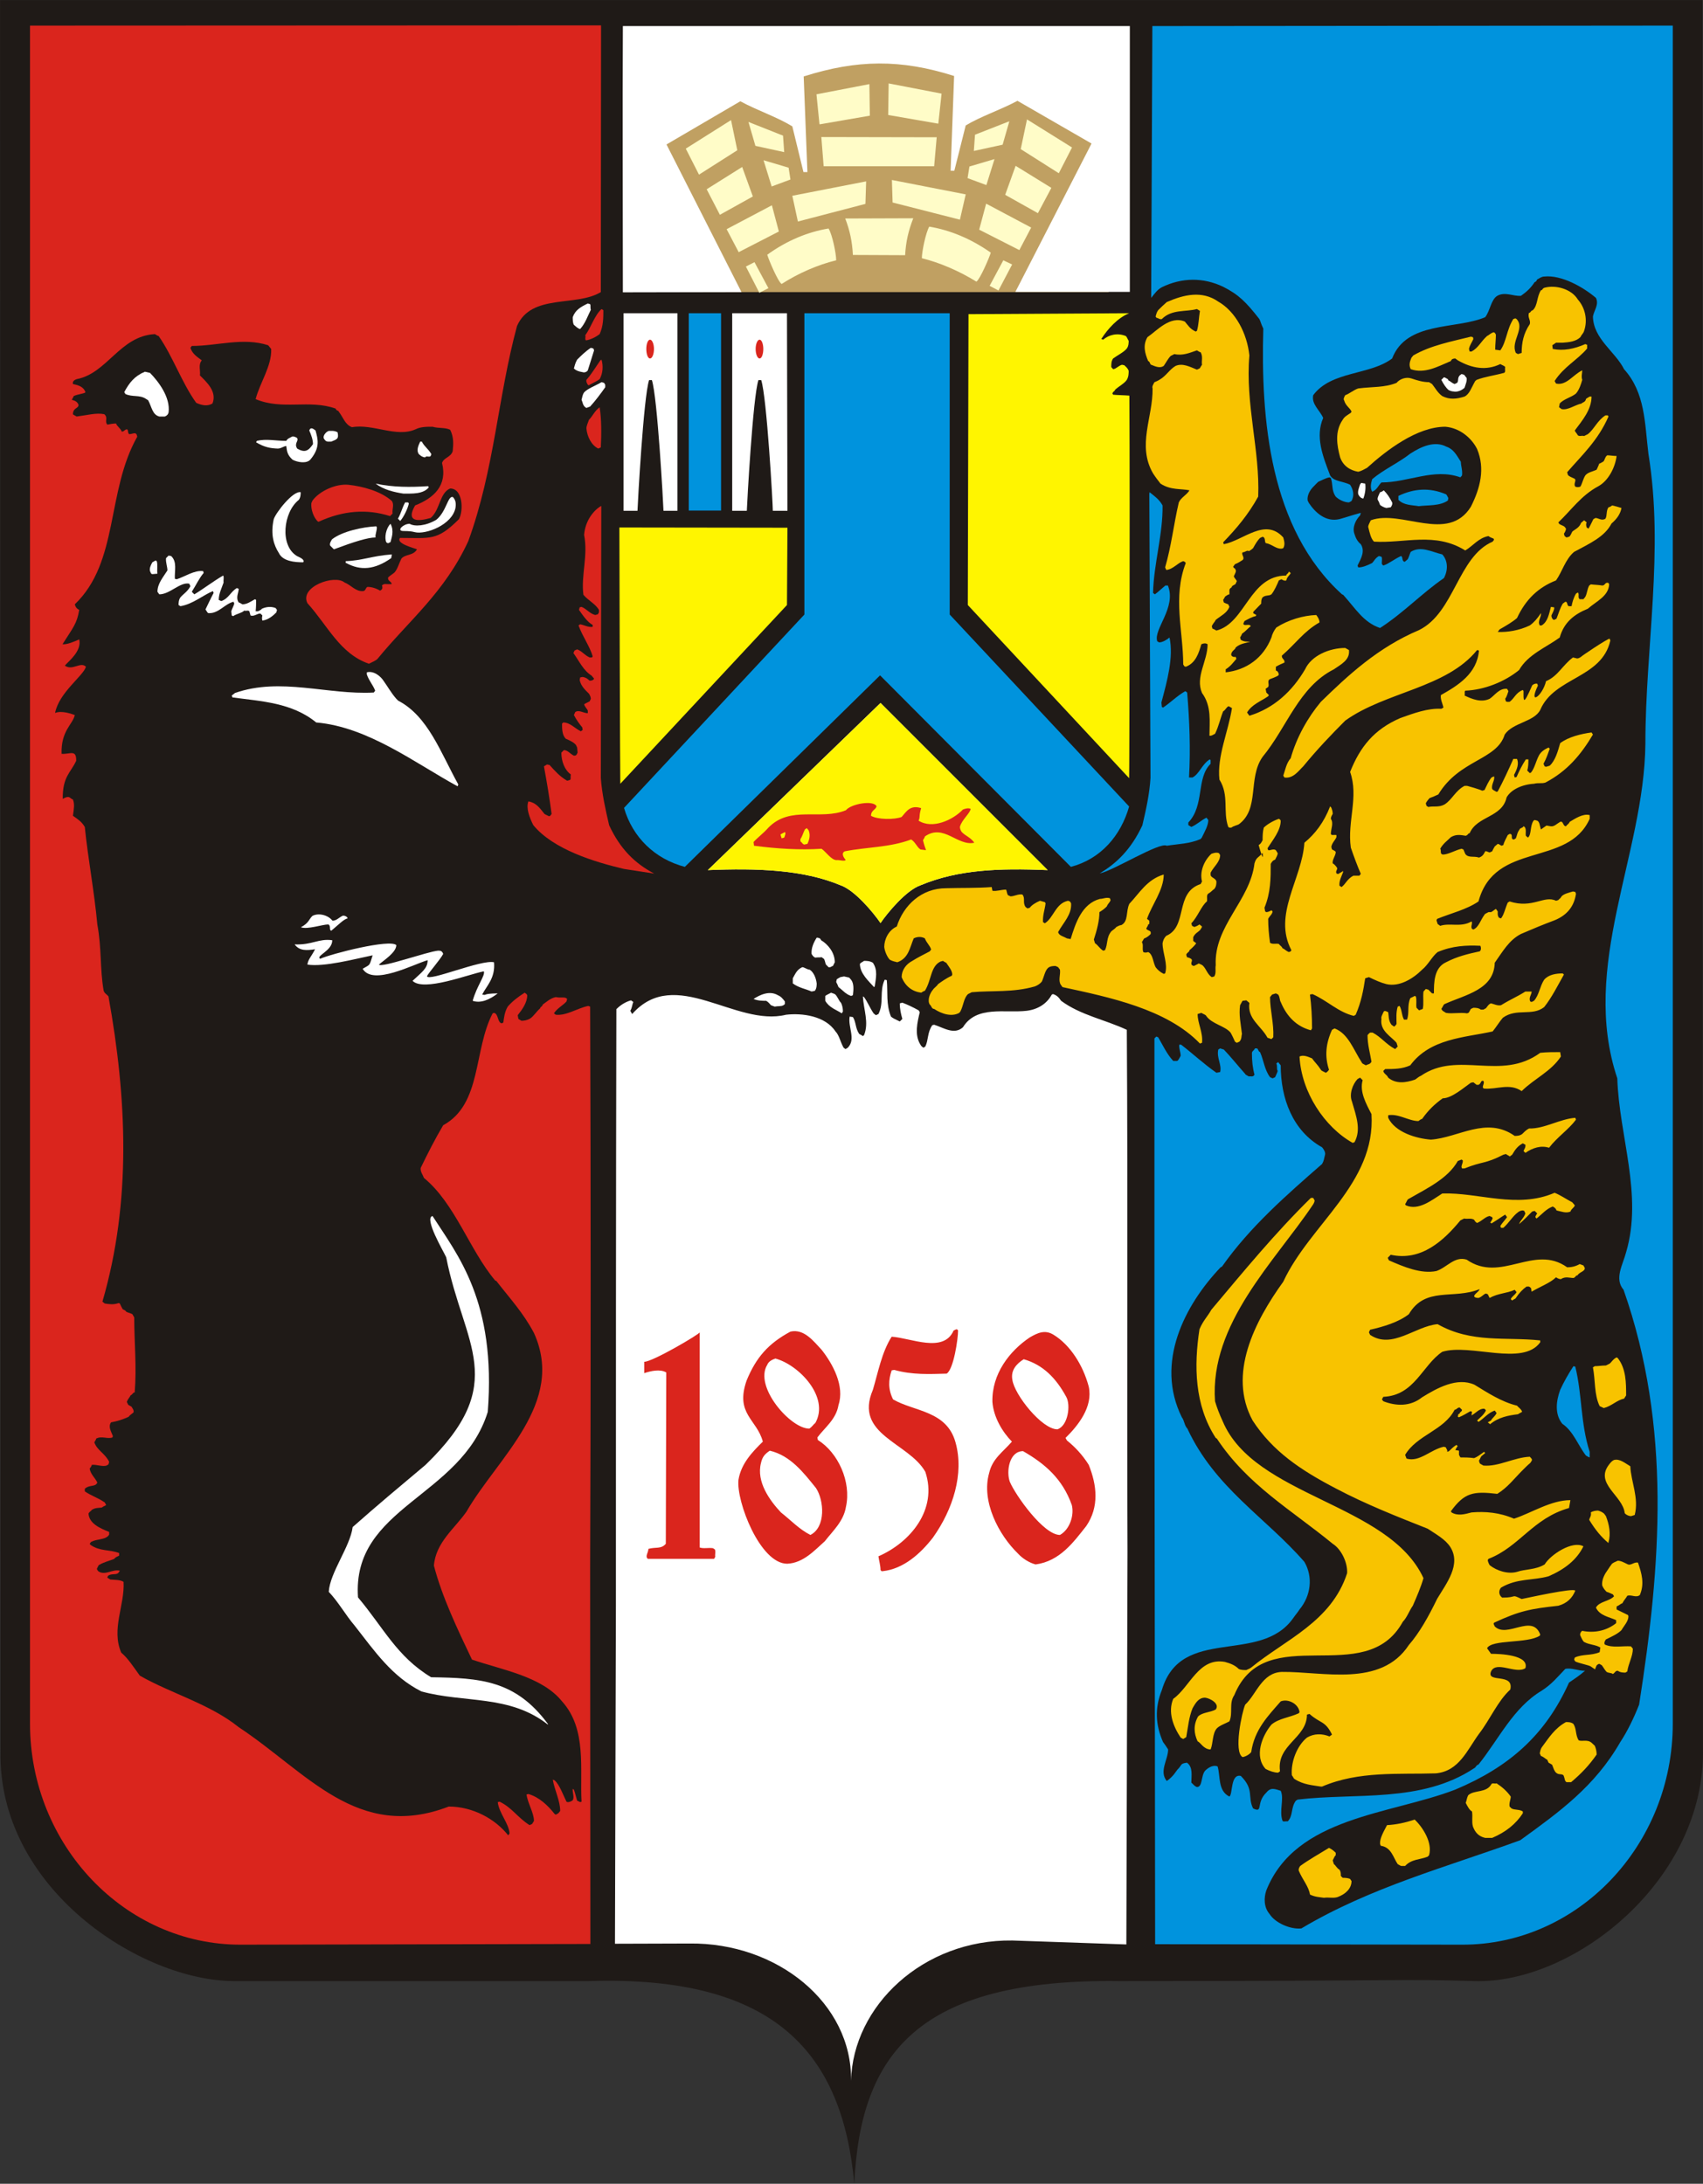<?xml version="1.0" encoding="UTF-8" standalone="no"?> <!-- Created with Inkscape (http://www.inkscape.org/) --> <svg xmlns:dc="http://purl.org/dc/elements/1.1/" xmlns:cc="http://creativecommons.org/ns#" xmlns:rdf="http://www.w3.org/1999/02/22-rdf-syntax-ns#" xmlns:svg="http://www.w3.org/2000/svg" xmlns="http://www.w3.org/2000/svg" xmlns:sodipodi="http://sodipodi.sourceforge.net/DTD/sodipodi-0.dtd" xmlns:inkscape="http://www.inkscape.org/namespaces/inkscape" width="623.901" height="800" id="svg2440" sodipodi:version="0.32" inkscape:version="0.46" sodipodi:docname="Khabarovsk.svg" inkscape:output_extension="org.inkscape.output.svg.inkscape"><rect width="100%" height="100%" fill="#333333" stroke="none"/> <defs id="defs2442"></defs>  <g inkscape:label="Layer 1" inkscape:groupmode="layer" id="layer1" transform="translate(-67.003,-187.115)"> <g style="fill-rule:evenodd" id="Layer_x0020_1" transform="matrix(85.041,0,0,85.041,36.327,102.186)">  <g id="_154778408"> <path id="_154778432" class="fil0" d="M 0.361,0.999 L 7.695,0.999 L 7.697,8.529 C 7.71,9.094 7.143,9.546 6.712,9.533 C 6.382,9.523 6.444,9.533 5.184,9.533 C 4.312,9.521 4.067,9.849 4.041,10.406 C 3.99,9.849 3.706,9.507 2.898,9.533 C 2.16,9.533 1.81,9.533 1.371,9.533 C 0.966,9.533 0.35,9.132 0.363,8.541 L 0.361,0.999 L 0.361,0.999 z" style="fill:#1f1a17"></path> <path id="_154778528" class="fil1" d="M 7.269,7.064 L 7.252,7.056 C 7.228,7.007 7.234,6.946 7.223,6.889 L 7.231,6.884 C 7.245,6.884 7.263,6.881 7.279,6.881 L 7.295,6.873 C 7.303,6.867 7.309,6.854 7.325,6.846 L 7.33,6.849 C 7.366,6.895 7.366,6.956 7.366,7.01 L 7.357,7.024 C 7.328,7.029 7.303,7.056 7.271,7.064 L 7.269,7.064 L 7.269,7.064 z M 7.29,7.646 C 7.258,7.619 7.234,7.59 7.207,7.546 C 7.209,7.535 7.217,7.53 7.214,7.514 C 7.22,7.509 7.234,7.506 7.245,7.506 C 7.255,7.509 7.261,7.511 7.271,7.519 L 7.279,7.53 C 7.293,7.566 7.301,7.606 7.29,7.643 L 7.29,7.646 L 7.29,7.646 z M 7.387,7.53 C 7.379,7.53 7.366,7.525 7.36,7.517 C 7.352,7.441 7.228,7.39 7.293,7.307 C 7.298,7.301 7.303,7.293 7.314,7.288 C 7.339,7.282 7.36,7.301 7.384,7.315 C 7.387,7.382 7.422,7.452 7.403,7.525 L 7.387,7.53 L 7.387,7.53 z M 6.064,9.174 C 6.045,9.171 6.026,9.171 6.004,9.16 C 5.999,9.126 5.972,9.096 5.956,9.058 C 5.954,9.053 5.956,9.045 5.962,9.037 C 5.999,9.01 6.042,8.986 6.086,8.959 C 6.096,8.964 6.104,8.969 6.115,8.98 L 6.115,8.991 C 6.11,8.994 6.107,9.004 6.102,9.013 L 6.107,9.029 C 6.115,9.034 6.118,9.045 6.131,9.053 C 6.137,9.061 6.137,9.069 6.137,9.08 L 6.145,9.088 C 6.153,9.088 6.167,9.088 6.177,9.093 L 6.183,9.102 C 6.183,9.134 6.158,9.158 6.123,9.171 C 6.104,9.177 6.086,9.171 6.064,9.174 L 6.064,9.174 z M 6.398,9.037 C 6.396,9.037 6.39,9.034 6.382,9.029 C 6.363,9.002 6.355,8.956 6.309,8.95 L 6.306,8.942 C 6.304,8.918 6.322,8.888 6.336,8.861 C 6.374,8.859 6.414,8.851 6.455,8.837 C 6.49,8.87 6.533,8.937 6.517,8.991 L 6.511,8.997 C 6.479,9.01 6.441,9.007 6.414,9.037 L 6.398,9.037 L 6.398,9.037 z M 6.759,8.916 C 6.732,8.91 6.716,8.894 6.706,8.867 C 6.7,8.845 6.706,8.826 6.702,8.802 C 6.692,8.797 6.684,8.783 6.675,8.765 C 6.679,8.756 6.679,8.745 6.686,8.732 C 6.713,8.708 6.764,8.724 6.786,8.684 C 6.791,8.678 6.8,8.684 6.808,8.681 C 6.832,8.697 6.851,8.713 6.869,8.738 C 6.869,8.751 6.861,8.765 6.864,8.781 L 6.872,8.789 C 6.886,8.797 6.905,8.792 6.921,8.802 L 6.921,8.81 C 6.891,8.856 6.848,8.891 6.789,8.916 C 6.78,8.916 6.77,8.916 6.759,8.916 L 6.759,8.916 z M 7.109,8.676 L 7.104,8.671 C 7.101,8.665 7.101,8.657 7.096,8.646 C 7.085,8.638 7.077,8.646 7.064,8.635 C 7.056,8.627 7.053,8.616 7.048,8.603 C 7.048,8.6 7.04,8.597 7.032,8.592 L 7.026,8.579 C 7.018,8.576 7.013,8.568 6.999,8.563 L 6.994,8.552 C 6.996,8.544 6.996,8.535 7.004,8.524 C 7.034,8.484 7.058,8.444 7.107,8.417 C 7.115,8.417 7.129,8.417 7.139,8.425 C 7.153,8.447 7.147,8.471 7.161,8.495 C 7.174,8.503 7.198,8.49 7.217,8.506 L 7.231,8.519 C 7.236,8.53 7.239,8.544 7.239,8.557 C 7.207,8.603 7.174,8.638 7.129,8.676 L 7.109,8.676 L 7.109,8.676 z M 7.232,8.19 C 7.239,8.174 7.236,8.172 7.25,8.166 L 7.261,8.172 C 7.269,8.182 7.274,8.193 7.282,8.201 C 7.293,8.207 7.301,8.204 7.309,8.21 C 7.319,8.204 7.319,8.196 7.33,8.196 C 7.341,8.204 7.355,8.204 7.363,8.204 L 7.371,8.199 C 7.376,8.164 7.395,8.134 7.395,8.101 L 7.387,8.091 C 7.35,8.088 7.309,8.099 7.274,8.083 C 7.269,8.074 7.277,8.064 7.279,8.061 C 7.306,8.048 7.33,8.037 7.346,8.021 C 7.357,8.002 7.376,7.983 7.376,7.961 L 7.374,7.956 C 7.357,7.948 7.341,7.94 7.325,7.932 L 7.325,7.919 C 7.339,7.913 7.341,7.908 7.35,7.905 C 7.357,7.891 7.366,7.883 7.371,7.873 C 7.39,7.867 7.408,7.883 7.425,7.87 C 7.446,7.821 7.433,7.776 7.417,7.73 C 7.4,7.727 7.387,7.743 7.374,7.738 C 7.357,7.73 7.344,7.722 7.33,7.722 C 7.319,7.727 7.306,7.732 7.303,7.738 C 7.293,7.751 7.285,7.765 7.277,7.776 C 7.266,7.795 7.261,7.813 7.263,7.829 C 7.269,7.843 7.277,7.851 7.282,7.856 C 7.293,7.859 7.301,7.864 7.309,7.867 L 7.314,7.875 C 7.295,7.897 7.25,7.897 7.236,7.924 C 7.252,7.959 7.293,7.964 7.323,7.978 L 7.323,7.991 C 7.279,8.026 7.225,8.034 7.177,8.024 C 7.169,8.029 7.166,8.04 7.169,8.045 C 7.174,8.056 7.18,8.069 7.185,8.072 C 7.209,8.085 7.234,8.083 7.255,8.096 L 7.252,8.116 C 7.214,8.132 7.18,8.123 7.145,8.139 L 7.142,8.148 L 7.147,8.156 C 7.164,8.164 7.202,8.171 7.213,8.177 L 7.232,8.19 L 7.232,8.19 z M 6.051,8.695 C 6.015,8.689 5.975,8.687 5.937,8.662 C 5.935,8.662 5.932,8.654 5.926,8.646 C 5.921,8.589 5.948,8.519 5.991,8.484 C 6.021,8.466 6.056,8.466 6.088,8.479 L 6.099,8.471 C 6.069,8.41 6.049,8.424 6.002,8.382 L 5.991,8.385 C 5.991,8.487 5.859,8.514 5.875,8.629 L 5.867,8.635 C 5.851,8.635 5.832,8.629 5.813,8.619 C 5.763,8.565 5.797,8.477 5.838,8.428 C 5.87,8.401 5.915,8.398 5.956,8.379 L 5.959,8.374 C 5.955,8.339 5.91,8.315 5.878,8.328 C 5.824,8.39 5.765,8.449 5.751,8.546 C 5.746,8.554 5.73,8.565 5.714,8.568 C 5.674,8.547 5.711,8.373 5.725,8.342 C 5.773,8.298 5.797,8.204 5.883,8.201 C 6.061,8.199 6.309,8.269 6.43,8.085 C 6.476,8.032 6.514,7.964 6.552,7.886 C 6.592,7.819 6.657,7.738 6.608,7.662 C 6.587,7.63 6.549,7.609 6.511,7.584 C 6.382,7.533 6.245,7.479 6.118,7.412 C 5.962,7.331 5.843,7.25 5.757,7.118 C 5.649,6.919 5.765,6.692 5.889,6.52 C 6.004,6.272 6.288,6.097 6.269,5.798 C 6.245,5.752 6.217,5.701 6.231,5.652 L 6.22,5.641 L 6.209,5.647 C 6.188,5.669 6.172,5.712 6.185,5.744 C 6.204,5.809 6.225,5.865 6.196,5.919 L 6.188,5.922 C 6.067,5.854 5.967,5.704 5.959,5.55 C 5.975,5.542 5.994,5.55 6.013,5.558 C 6.024,5.574 6.037,5.585 6.051,5.607 C 6.053,5.612 6.064,5.615 6.072,5.62 C 6.078,5.617 6.08,5.615 6.086,5.607 C 6.067,5.55 6.072,5.494 6.099,5.435 L 6.11,5.429 C 6.169,5.451 6.191,5.52 6.228,5.577 C 6.228,5.58 6.236,5.583 6.245,5.588 C 6.252,5.583 6.263,5.585 6.269,5.572 C 6.263,5.536 6.252,5.499 6.252,5.458 L 6.258,5.451 L 6.263,5.447 L 6.274,5.447 C 6.312,5.467 6.33,5.496 6.371,5.518 L 6.382,5.507 L 6.377,5.491 C 6.355,5.464 6.304,5.44 6.312,5.388 C 6.309,5.38 6.317,5.367 6.322,5.356 C 6.328,5.351 6.333,5.356 6.341,5.359 C 6.344,5.375 6.341,5.394 6.355,5.413 L 6.366,5.421 L 6.371,5.418 L 6.377,5.41 C 6.377,5.386 6.374,5.362 6.382,5.335 L 6.39,5.332 C 6.401,5.351 6.398,5.37 6.409,5.391 L 6.422,5.391 C 6.433,5.362 6.422,5.332 6.436,5.299 C 6.438,5.297 6.447,5.294 6.455,5.289 L 6.46,5.291 C 6.465,5.308 6.46,5.324 6.463,5.34 L 6.474,5.351 L 6.49,5.345 C 6.495,5.321 6.49,5.297 6.493,5.27 L 6.503,5.259 L 6.514,5.262 C 6.517,5.265 6.525,5.273 6.53,5.278 L 6.538,5.278 C 6.538,5.232 6.538,5.168 6.59,5.144 C 6.638,5.119 6.684,5.108 6.735,5.097 C 6.74,5.094 6.743,5.084 6.738,5.073 C 6.679,5.07 6.617,5.073 6.554,5.1 C 6.53,5.119 6.514,5.154 6.487,5.176 C 6.447,5.216 6.388,5.251 6.333,5.238 C 6.309,5.232 6.285,5.221 6.258,5.208 L 6.242,5.213 C 6.234,5.265 6.225,5.315 6.201,5.37 L 6.193,5.375 C 6.126,5.359 6.08,5.31 6.015,5.281 L 6.004,5.283 C 6.01,5.329 6.013,5.38 6.013,5.429 L 6.008,5.437 C 5.948,5.421 5.905,5.38 5.878,5.315 C 5.873,5.308 5.875,5.294 5.867,5.283 L 5.857,5.278 L 5.841,5.283 L 5.832,5.294 C 5.832,5.351 5.849,5.407 5.846,5.467 L 5.838,5.475 L 5.821,5.469 C 5.794,5.418 5.733,5.388 5.743,5.319 L 5.73,5.308 L 5.714,5.31 C 5.711,5.313 5.708,5.321 5.703,5.329 C 5.697,5.37 5.706,5.41 5.711,5.453 C 5.708,5.461 5.711,5.475 5.7,5.486 L 5.689,5.491 L 5.681,5.486 C 5.676,5.475 5.67,5.461 5.662,5.447 C 5.638,5.418 5.581,5.41 5.557,5.375 C 5.555,5.37 5.544,5.367 5.536,5.362 L 5.52,5.367 C 5.52,5.407 5.544,5.447 5.539,5.491 L 5.53,5.494 C 5.387,5.345 5.137,5.294 4.938,5.251 L 4.93,5.24 C 4.919,5.221 4.93,5.197 4.927,5.176 L 4.919,5.165 L 4.908,5.16 C 4.9,5.16 4.886,5.16 4.876,5.168 C 4.862,5.181 4.859,5.205 4.849,5.227 C 4.843,5.235 4.832,5.243 4.819,5.248 C 4.725,5.275 4.636,5.265 4.547,5.273 L 4.531,5.281 C 4.512,5.299 4.512,5.329 4.498,5.356 L 4.493,5.362 C 4.461,5.38 4.418,5.367 4.385,5.345 C 4.374,5.345 4.374,5.332 4.366,5.326 C 4.355,5.308 4.366,5.278 4.38,5.262 C 4.385,5.254 4.396,5.248 4.402,5.238 C 4.418,5.227 4.436,5.213 4.461,5.202 L 4.463,5.197 C 4.463,5.181 4.45,5.165 4.439,5.149 C 4.439,5.146 4.431,5.144 4.423,5.138 L 4.412,5.141 C 4.369,5.162 4.374,5.221 4.345,5.267 C 4.342,5.267 4.337,5.27 4.329,5.275 C 4.291,5.27 4.261,5.248 4.245,5.208 C 4.245,5.178 4.264,5.152 4.291,5.138 C 4.313,5.124 4.339,5.111 4.366,5.097 L 4.372,5.089 C 4.366,5.07 4.353,5.062 4.345,5.041 C 4.331,5.033 4.313,5.033 4.297,5.041 C 4.28,5.081 4.275,5.127 4.226,5.144 C 4.218,5.141 4.208,5.141 4.194,5.133 C 4.183,5.122 4.172,5.097 4.17,5.078 C 4.17,5.046 4.188,5.006 4.224,4.99 C 4.253,4.898 4.331,4.825 4.436,4.825 C 4.501,4.823 4.566,4.825 4.633,4.82 L 4.636,4.836 C 4.655,4.839 4.673,4.831 4.695,4.831 C 4.698,4.836 4.698,4.847 4.703,4.855 L 4.714,4.86 C 4.73,4.86 4.747,4.849 4.765,4.852 C 4.779,4.868 4.765,4.887 4.779,4.906 L 4.787,4.912 L 4.797,4.909 C 4.805,4.898 4.822,4.887 4.841,4.879 L 4.862,4.885 L 4.865,4.89 C 4.862,4.917 4.852,4.941 4.854,4.971 L 4.862,4.976 C 4.9,4.952 4.908,4.89 4.962,4.879 L 4.97,4.882 L 4.975,4.89 C 4.978,4.939 4.943,4.971 4.919,5.014 L 4.921,5.019 C 4.927,5.03 4.943,5.033 4.957,5.041 L 4.973,5.044 C 4.994,4.976 5.021,4.892 5.099,4.871 C 5.113,4.871 5.126,4.863 5.142,4.868 L 5.145,4.876 C 5.142,4.887 5.134,4.89 5.129,4.903 C 5.121,4.912 5.11,4.92 5.097,4.928 C 5.097,4.965 5.086,5.006 5.073,5.046 L 5.078,5.062 C 5.091,5.07 5.097,5.084 5.113,5.094 L 5.121,5.092 C 5.134,5.065 5.126,5.038 5.148,5.011 C 5.153,5.006 5.164,5 5.17,4.992 C 5.175,4.99 5.183,4.984 5.191,4.984 C 5.223,4.968 5.21,4.925 5.226,4.892 C 5.269,4.847 5.302,4.787 5.374,4.766 C 5.374,4.833 5.323,4.896 5.302,4.957 L 5.312,4.965 L 5.312,4.979 L 5.307,4.981 C 5.307,4.984 5.304,4.99 5.299,4.998 C 5.299,5.006 5.315,5.006 5.318,5.014 L 5.318,5.022 C 5.312,5.028 5.304,5.036 5.291,5.041 C 5.288,5.041 5.286,5.049 5.28,5.057 C 5.288,5.07 5.28,5.084 5.286,5.1 C 5.291,5.103 5.299,5.103 5.307,5.1 L 5.312,5.103 C 5.328,5.116 5.328,5.144 5.339,5.165 C 5.347,5.176 5.358,5.186 5.374,5.194 L 5.38,5.192 C 5.393,5.152 5.369,5.105 5.369,5.062 C 5.371,5.052 5.374,5.041 5.385,5.03 C 5.479,4.99 5.42,4.844 5.533,4.807 L 5.539,4.796 C 5.528,4.755 5.547,4.707 5.579,4.677 C 5.587,4.674 5.601,4.669 5.612,4.674 L 5.617,4.682 C 5.617,4.712 5.59,4.731 5.576,4.758 L 5.576,4.769 C 5.579,4.78 5.598,4.782 5.601,4.796 C 5.601,4.804 5.601,4.817 5.592,4.828 C 5.584,4.833 5.579,4.841 5.565,4.849 C 5.557,4.857 5.563,4.871 5.56,4.882 C 5.536,4.901 5.52,4.949 5.493,4.976 L 5.496,4.987 L 5.506,4.992 C 5.512,4.99 5.52,4.987 5.528,4.981 L 5.539,4.99 C 5.539,4.992 5.536,4.998 5.53,5.006 C 5.522,5.014 5.509,5.019 5.501,5.036 L 5.501,5.052 L 5.514,5.062 C 5.509,5.07 5.498,5.081 5.485,5.092 C 5.485,5.1 5.476,5.1 5.471,5.111 L 5.474,5.122 C 5.479,5.124 5.485,5.124 5.493,5.13 C 5.501,5.138 5.487,5.146 5.496,5.157 L 5.504,5.16 C 5.509,5.157 5.517,5.154 5.525,5.149 C 5.53,5.152 5.539,5.154 5.544,5.16 C 5.557,5.173 5.563,5.197 5.581,5.208 L 5.592,5.205 C 5.601,5.189 5.595,5.173 5.598,5.157 C 5.59,4.987 5.746,4.879 5.765,4.718 C 5.773,4.691 5.781,4.695 5.8,4.673 C 5.806,4.722 5.786,4.65 5.783,4.639 C 5.792,4.634 5.794,4.629 5.8,4.618 C 5.8,4.602 5.8,4.583 5.805,4.564 C 5.819,4.55 5.846,4.534 5.87,4.526 L 5.875,4.529 L 5.878,4.534 C 5.878,4.577 5.843,4.618 5.821,4.653 L 5.824,4.661 C 5.832,4.664 5.846,4.653 5.857,4.661 L 5.865,4.674 C 5.865,4.682 5.859,4.691 5.854,4.702 C 5.846,4.704 5.841,4.709 5.835,4.72 C 5.835,4.782 5.835,4.844 5.808,4.909 L 5.811,4.925 L 5.816,4.928 C 5.821,4.928 5.83,4.925 5.838,4.92 L 5.843,4.925 C 5.841,4.939 5.83,4.944 5.824,4.957 C 5.824,4.99 5.827,5.025 5.832,5.06 C 5.843,5.068 5.857,5.062 5.87,5.065 C 5.875,5.073 5.881,5.073 5.886,5.084 C 5.894,5.086 5.899,5.094 5.913,5.1 L 5.921,5.097 L 5.924,5.092 C 5.843,4.939 5.97,4.785 5.98,4.629 C 6.026,4.591 6.064,4.542 6.091,4.472 L 6.096,4.478 C 6.099,4.486 6.102,4.494 6.102,4.505 C 6.099,4.51 6.094,4.518 6.094,4.526 C 6.107,4.545 6.094,4.569 6.094,4.591 C 6.096,4.599 6.107,4.594 6.118,4.596 L 6.118,4.605 C 6.113,4.618 6.099,4.629 6.096,4.647 L 6.099,4.658 C 6.104,4.661 6.113,4.664 6.115,4.669 C 6.115,4.685 6.099,4.702 6.102,4.718 C 6.107,4.72 6.115,4.728 6.12,4.736 C 6.126,4.744 6.11,4.752 6.12,4.763 L 6.129,4.763 C 6.129,4.758 6.142,4.758 6.145,4.75 L 6.147,4.755 C 6.14,4.774 6.129,4.793 6.131,4.814 L 6.14,4.82 C 6.158,4.807 6.164,4.785 6.191,4.771 C 6.199,4.771 6.207,4.771 6.217,4.771 L 6.223,4.763 C 6.209,4.731 6.193,4.688 6.18,4.65 C 6.164,4.537 6.215,4.432 6.177,4.324 C 6.22,4.216 6.28,4.141 6.393,4.092 C 6.452,4.071 6.511,4.049 6.57,4.052 L 6.579,4.047 C 6.576,4.031 6.565,4.011 6.568,3.993 C 6.641,3.952 6.724,3.901 6.732,3.801 L 6.724,3.799 C 6.592,3.963 6.328,3.979 6.156,4.103 C 6.094,4.165 6.035,4.227 5.975,4.3 C 5.956,4.318 5.932,4.354 5.894,4.348 L 5.889,4.34 C 5.897,4.318 5.902,4.286 5.921,4.265 C 5.946,4.176 5.994,4.09 6.051,4.022 C 6.167,3.909 6.296,3.788 6.474,3.713 C 6.627,3.637 6.641,3.397 6.791,3.332 L 6.797,3.324 L 6.795,3.319 C 6.789,3.316 6.78,3.314 6.773,3.308 C 6.73,3.316 6.708,3.349 6.673,3.37 C 6.543,3.289 6.412,3.34 6.28,3.332 C 6.266,3.319 6.261,3.292 6.256,3.273 C 6.252,3.265 6.261,3.251 6.266,3.24 C 6.398,3.192 6.598,3.34 6.697,3.182 C 6.738,3.101 6.759,3.017 6.724,2.933 C 6.7,2.885 6.649,2.842 6.587,2.837 C 6.465,2.837 6.333,2.939 6.25,3.014 C 6.239,3.02 6.225,3.028 6.212,3.031 C 6.177,3.025 6.147,3.006 6.134,2.969 C 6.12,2.917 6.11,2.858 6.145,2.807 C 6.153,2.793 6.164,2.788 6.18,2.777 L 6.183,2.772 C 6.177,2.756 6.158,2.748 6.151,2.723 C 6.147,2.718 6.151,2.71 6.156,2.701 C 6.172,2.696 6.193,2.678 6.212,2.672 C 6.274,2.664 6.325,2.669 6.377,2.648 C 6.39,2.632 6.417,2.621 6.441,2.629 C 6.465,2.637 6.49,2.645 6.517,2.645 L 6.53,2.653 C 6.543,2.669 6.554,2.691 6.574,2.705 C 6.606,2.721 6.635,2.718 6.67,2.707 C 6.692,2.696 6.7,2.667 6.716,2.64 L 6.722,2.635 C 6.759,2.621 6.8,2.616 6.84,2.605 C 6.848,2.602 6.843,2.591 6.845,2.58 C 6.843,2.575 6.832,2.572 6.824,2.567 C 6.764,2.596 6.702,2.586 6.641,2.551 L 6.63,2.543 C 6.627,2.543 6.614,2.543 6.611,2.554 C 6.554,2.578 6.498,2.61 6.438,2.589 C 6.43,2.572 6.433,2.559 6.441,2.54 L 6.449,2.53 C 6.525,2.486 6.614,2.47 6.697,2.449 L 6.706,2.451 L 6.708,2.459 C 6.702,2.473 6.692,2.486 6.689,2.502 L 6.692,2.513 L 6.7,2.513 C 6.73,2.497 6.74,2.47 6.767,2.446 C 6.775,2.443 6.78,2.435 6.795,2.43 L 6.8,2.432 L 6.805,2.44 C 6.805,2.462 6.802,2.481 6.802,2.505 L 6.824,2.508 C 6.851,2.47 6.851,2.419 6.88,2.373 L 6.889,2.37 L 6.894,2.373 C 6.932,2.414 6.867,2.47 6.891,2.519 L 6.9,2.524 L 6.916,2.519 C 6.916,2.475 6.924,2.435 6.951,2.395 C 6.956,2.378 6.94,2.365 6.948,2.346 C 6.956,2.346 6.953,2.338 6.964,2.335 C 6.986,2.314 6.98,2.279 6.999,2.249 C 7.007,2.249 7.004,2.241 7.015,2.238 C 7.064,2.225 7.131,2.244 7.158,2.289 C 7.19,2.325 7.201,2.378 7.185,2.424 C 7.182,2.435 7.174,2.44 7.169,2.451 C 7.15,2.47 7.12,2.473 7.093,2.475 L 7.064,2.475 L 7.048,2.486 L 7.05,2.502 C 7.096,2.511 7.142,2.502 7.19,2.481 L 7.198,2.484 L 7.198,2.5 C 7.158,2.548 7.098,2.578 7.058,2.64 L 7.064,2.651 C 7.109,2.661 7.137,2.613 7.177,2.594 C 7.177,2.605 7.172,2.621 7.177,2.635 C 7.172,2.653 7.164,2.678 7.15,2.694 C 7.131,2.71 7.096,2.718 7.08,2.737 L 7.077,2.753 L 7.088,2.761 C 7.115,2.767 7.145,2.743 7.174,2.737 C 7.177,2.732 7.19,2.732 7.193,2.718 C 7.193,2.716 7.201,2.712 7.209,2.707 L 7.217,2.707 C 7.217,2.764 7.177,2.81 7.145,2.853 C 7.147,2.861 7.153,2.864 7.158,2.874 C 7.166,2.88 7.174,2.874 7.185,2.877 L 7.201,2.869 C 7.228,2.848 7.242,2.81 7.277,2.788 L 7.287,2.788 L 7.29,2.793 C 7.245,2.896 7.177,2.958 7.112,3.033 L 7.115,3.044 C 7.118,3.05 7.131,3.055 7.142,3.06 C 7.156,3.066 7.137,3.082 7.147,3.095 C 7.153,3.098 7.161,3.098 7.169,3.095 C 7.177,3.082 7.18,3.063 7.19,3.047 C 7.201,3.033 7.22,3.031 7.239,3.022 C 7.242,3.014 7.247,3.006 7.25,2.996 C 7.252,2.996 7.258,2.993 7.266,2.988 C 7.274,2.985 7.274,2.966 7.285,2.96 C 7.295,2.96 7.312,2.963 7.325,2.963 C 7.319,3.012 7.29,3.069 7.247,3.093 C 7.172,3.133 7.131,3.195 7.074,3.249 C 7.077,3.26 7.091,3.26 7.101,3.268 L 7.107,3.276 C 7.107,3.281 7.104,3.289 7.098,3.298 L 7.101,3.308 L 7.109,3.314 L 7.12,3.311 C 7.126,3.308 7.129,3.298 7.134,3.289 C 7.145,3.279 7.164,3.273 7.172,3.251 L 7.185,3.24 L 7.196,3.249 C 7.193,3.254 7.193,3.262 7.196,3.271 L 7.204,3.276 C 7.209,3.268 7.217,3.251 7.225,3.235 L 7.234,3.23 C 7.247,3.23 7.261,3.244 7.277,3.233 C 7.285,3.219 7.279,3.2 7.29,3.184 C 7.293,3.184 7.298,3.182 7.306,3.176 C 7.319,3.179 7.33,3.182 7.346,3.187 C 7.341,3.214 7.325,3.235 7.303,3.254 C 7.274,3.311 7.209,3.34 7.142,3.376 C 7.104,3.408 7.091,3.461 7.064,3.499 C 6.988,3.529 6.934,3.58 6.896,3.661 C 6.878,3.677 6.851,3.693 6.821,3.71 L 6.813,3.721 C 6.853,3.723 6.905,3.715 6.951,3.693 C 6.969,3.68 6.983,3.664 6.999,3.64 C 7.002,3.656 6.983,3.674 6.994,3.693 L 7.002,3.693 C 7.029,3.677 7.034,3.642 7.042,3.613 L 7.056,3.615 C 7.058,3.624 7.05,3.637 7.045,3.648 C 7.042,3.653 7.048,3.669 7.056,3.669 L 7.066,3.664 C 7.074,3.645 7.08,3.621 7.093,3.599 L 7.104,3.591 C 7.115,3.591 7.109,3.602 7.118,3.61 L 7.131,3.61 C 7.134,3.594 7.139,3.575 7.15,3.556 L 7.158,3.551 C 7.166,3.559 7.156,3.572 7.166,3.58 L 7.182,3.58 L 7.19,3.57 C 7.198,3.556 7.198,3.537 7.207,3.521 L 7.214,3.516 C 7.228,3.518 7.247,3.518 7.263,3.521 C 7.277,3.521 7.274,3.505 7.29,3.51 L 7.293,3.516 C 7.29,3.567 7.239,3.588 7.201,3.621 C 7.142,3.645 7.098,3.68 7.08,3.745 C 7.021,3.788 6.943,3.818 6.905,3.885 C 6.843,3.936 6.754,3.971 6.673,3.974 C 6.668,3.979 6.673,3.987 6.67,3.995 C 6.7,4.009 6.74,4.027 6.778,4.009 C 6.8,3.995 6.818,3.963 6.853,3.966 L 6.859,3.976 C 6.856,3.984 6.853,3.998 6.845,4.009 L 6.848,4.02 L 6.853,4.022 L 6.864,4.022 C 6.885,4.007 6.89,3.983 6.921,3.971 L 6.924,3.976 C 6.924,4.017 6.921,4.044 6.961,3.952 C 6.964,3.947 6.975,3.942 6.983,3.944 L 6.986,3.952 C 6.943,4.042 7.006,3.997 7.021,3.933 C 7.072,3.912 7.093,3.863 7.137,3.831 L 7.15,3.834 C 7.156,3.837 7.164,3.834 7.172,3.828 C 7.172,3.826 7.285,3.75 7.295,3.75 L 7.298,3.758 C 7.261,3.922 7.056,3.915 6.996,4.057 C 6.969,4.109 6.878,4.111 6.843,4.163 C 6.809,4.274 6.648,4.27 6.557,4.421 C 6.546,4.426 6.533,4.432 6.519,4.437 C 6.514,4.443 6.509,4.448 6.503,4.459 L 6.506,4.47 L 6.514,4.475 C 6.536,4.47 6.559,4.478 6.584,4.464 C 6.617,4.443 6.63,4.405 6.67,4.384 L 6.681,4.384 C 6.686,4.385 6.738,4.4 6.746,4.405 L 6.756,4.402 C 6.764,4.386 6.773,4.364 6.786,4.348 L 6.797,4.343 C 6.802,4.359 6.784,4.378 6.789,4.397 C 6.791,4.402 6.8,4.405 6.808,4.41 L 6.813,4.408 C 6.835,4.367 6.859,4.316 6.88,4.268 L 6.896,4.268 C 6.905,4.289 6.896,4.313 6.883,4.337 L 6.886,4.348 L 6.894,4.346 C 6.905,4.321 6.918,4.294 6.934,4.27 L 6.945,4.27 C 6.945,4.284 6.945,4.302 6.94,4.318 L 6.951,4.329 L 6.956,4.327 C 6.972,4.308 6.977,4.278 6.991,4.252 C 6.999,4.238 7.013,4.227 7.032,4.219 L 7.037,4.224 C 7.029,4.246 7.023,4.265 7.01,4.289 L 7.015,4.3 L 7.021,4.302 L 7.037,4.297 C 7.061,4.275 7.072,4.235 7.082,4.2 C 7.118,4.173 7.172,4.16 7.217,4.154 L 7.223,4.163 C 7.172,4.249 7.112,4.321 7.018,4.37 C 7.002,4.375 6.988,4.37 6.969,4.375 C 6.918,4.378 6.87,4.4 6.851,4.434 C 6.832,4.521 6.724,4.513 6.692,4.588 C 6.684,4.588 6.686,4.596 6.675,4.599 C 6.654,4.596 6.635,4.591 6.611,4.605 C 6.595,4.621 6.579,4.631 6.565,4.655 C 6.57,4.661 6.565,4.669 6.57,4.677 L 6.576,4.68 C 6.6,4.68 6.63,4.661 6.657,4.655 L 6.665,4.658 L 6.673,4.677 C 6.686,4.696 6.711,4.685 6.732,4.693 C 6.746,4.688 6.751,4.682 6.759,4.666 C 6.764,4.664 6.77,4.669 6.778,4.671 L 6.789,4.666 C 6.791,4.661 6.795,4.653 6.8,4.645 L 6.813,4.634 C 6.816,4.634 6.821,4.637 6.829,4.642 L 6.837,4.639 C 6.84,4.626 6.848,4.613 6.856,4.596 L 6.864,4.591 C 6.883,4.591 6.864,4.615 6.883,4.615 L 6.891,4.61 C 6.896,4.599 6.896,4.586 6.907,4.572 C 6.907,4.566 6.921,4.566 6.924,4.558 L 6.929,4.561 C 6.937,4.572 6.932,4.586 6.934,4.599 L 6.943,4.607 C 6.959,4.594 6.951,4.558 6.967,4.534 L 6.972,4.531 L 6.983,4.534 C 6.994,4.539 6.994,4.558 6.999,4.572 L 7.01,4.564 L 7.023,4.555 L 7.04,4.558 C 7.056,4.561 7.066,4.548 7.082,4.539 C 7.096,4.534 7.093,4.558 7.107,4.558 C 7.112,4.55 7.118,4.55 7.123,4.539 C 7.145,4.526 7.18,4.502 7.209,4.51 L 7.209,4.526 C 7.115,4.736 6.8,4.621 6.73,4.882 C 6.679,4.917 6.611,4.933 6.552,4.957 L 6.549,4.963 L 6.554,4.979 L 6.565,4.987 C 6.608,4.973 6.654,4.995 6.7,4.968 C 6.706,4.976 6.695,4.99 6.702,5 L 6.708,5.003 C 6.732,4.992 6.738,4.963 6.756,4.939 C 6.756,4.936 6.764,4.933 6.773,4.928 L 6.784,4.928 C 6.791,4.925 6.795,4.92 6.805,4.914 L 6.813,4.925 C 6.813,4.933 6.811,4.941 6.818,4.952 L 6.827,4.955 C 6.84,4.939 6.845,4.912 6.856,4.887 L 6.864,4.882 C 6.964,4.914 7.012,4.854 7.064,4.879 L 7.074,4.876 C 7.077,4.871 7.082,4.871 7.088,4.86 C 7.098,4.849 7.12,4.844 7.137,4.839 L 7.147,4.841 L 7.15,4.849 C 7.142,4.903 7.112,4.941 7.058,4.963 C 7.01,4.981 6.964,5 6.913,5.022 C 6.861,5.049 6.835,5.097 6.8,5.146 C 6.797,5.262 6.675,5.283 6.584,5.324 C 6.579,5.326 6.576,5.337 6.57,5.345 L 6.574,5.351 C 6.574,5.353 6.581,5.356 6.59,5.362 C 6.619,5.367 6.649,5.359 6.681,5.364 L 6.686,5.362 C 6.689,5.362 6.692,5.353 6.697,5.345 L 6.708,5.34 C 6.716,5.34 6.73,5.34 6.74,5.348 L 6.751,5.348 L 6.762,5.342 C 6.767,5.337 6.773,5.324 6.784,5.321 C 6.797,5.324 6.811,5.332 6.827,5.329 C 6.871,5.302 6.892,5.295 6.932,5.27 C 6.94,5.27 6.948,5.27 6.959,5.27 C 6.959,5.283 6.945,5.297 6.953,5.313 L 6.959,5.315 L 6.969,5.31 C 6.991,5.286 6.994,5.248 7.013,5.219 C 7.032,5.197 7.064,5.192 7.093,5.192 L 7.098,5.197 C 7.072,5.243 7.045,5.297 7.013,5.337 C 6.961,5.378 6.894,5.34 6.835,5.383 C 6.821,5.399 6.808,5.421 6.791,5.442 C 6.668,5.469 6.522,5.472 6.436,5.588 C 6.401,5.604 6.366,5.604 6.328,5.604 L 6.32,5.612 C 6.322,5.625 6.336,5.628 6.341,5.641 C 6.374,5.669 6.417,5.663 6.455,5.65 C 6.463,5.647 6.468,5.639 6.482,5.633 C 6.643,5.523 6.827,5.658 6.996,5.534 C 7.023,5.531 7.053,5.531 7.082,5.531 L 7.085,5.55 C 7.042,5.615 6.972,5.644 6.916,5.699 C 6.864,5.663 6.808,5.693 6.754,5.688 C 6.74,5.683 6.759,5.666 6.751,5.655 C 6.738,5.652 6.743,5.666 6.73,5.672 L 6.722,5.672 L 6.708,5.661 L 6.697,5.663 C 6.668,5.683 6.615,5.73 6.576,5.73 C 6.541,5.755 6.514,5.781 6.487,5.819 C 6.484,5.819 6.479,5.822 6.471,5.828 C 6.43,5.828 6.385,5.795 6.341,5.803 L 6.341,5.814 C 6.371,5.876 6.46,5.903 6.525,5.908 C 6.643,5.9 6.764,5.806 6.886,5.892 C 6.894,5.892 6.907,5.892 6.918,5.884 C 6.927,5.876 6.932,5.868 6.948,5.86 C 7.013,5.862 7.08,5.819 7.147,5.814 L 7.15,5.822 C 7.118,5.865 7.069,5.897 7.034,5.943 C 6.999,5.932 6.964,5.943 6.932,5.965 L 6.924,5.957 C 6.927,5.949 6.934,5.941 6.932,5.93 L 6.921,5.924 C 6.9,5.935 6.889,5.949 6.875,5.973 L 6.864,5.981 C 6.864,5.978 6.856,5.976 6.848,5.97 L 6.837,5.973 C 6.757,6.014 6.75,6 6.67,6.032 L 6.659,6.032 C 6.652,6.021 6.665,6.01 6.662,5.997 L 6.657,5.994 L 6.641,6 C 6.598,6.075 6.514,6.115 6.428,6.164 C 6.422,6.167 6.42,6.178 6.414,6.186 L 6.417,6.191 C 6.471,6.215 6.527,6.17 6.574,6.14 C 6.732,6.135 6.896,6.207 7.058,6.137 C 7.085,6.148 7.107,6.164 7.134,6.178 L 7.145,6.191 C 7.142,6.202 7.131,6.204 7.126,6.218 C 7.107,6.226 7.088,6.218 7.066,6.213 C 7.064,6.207 7.061,6.202 7.05,6.196 C 7.021,6.207 7.004,6.229 6.98,6.248 L 6.975,6.242 C 6.975,6.24 6.977,6.234 6.983,6.226 L 6.972,6.215 L 6.961,6.218 C 6.945,6.234 6.927,6.253 6.905,6.272 C 6.91,6.256 6.924,6.248 6.932,6.226 L 6.927,6.215 L 6.921,6.213 C 6.916,6.213 6.907,6.215 6.9,6.221 C 6.878,6.237 6.861,6.267 6.837,6.288 L 6.827,6.288 L 6.824,6.28 C 6.832,6.267 6.843,6.256 6.853,6.242 L 6.845,6.231 C 6.827,6.242 6.808,6.256 6.786,6.269 L 6.78,6.264 C 6.784,6.264 6.786,6.256 6.791,6.248 L 6.789,6.242 L 6.778,6.237 C 6.759,6.24 6.746,6.258 6.724,6.267 C 6.719,6.264 6.716,6.262 6.711,6.253 C 6.697,6.245 6.684,6.251 6.668,6.248 L 6.652,6.256 C 6.581,6.342 6.484,6.433 6.352,6.404 L 6.339,6.417 L 6.344,6.428 C 6.406,6.455 6.482,6.488 6.549,6.474 C 6.595,6.458 6.627,6.409 6.679,6.425 C 6.827,6.528 6.969,6.356 7.112,6.458 C 7.129,6.458 7.147,6.455 7.166,6.444 L 7.182,6.45 L 7.188,6.461 C 7.188,6.477 7.166,6.477 7.156,6.493 C 7.147,6.493 7.15,6.501 7.139,6.504 C 7.123,6.504 7.104,6.496 7.085,6.509 C 7.08,6.509 7.072,6.507 7.064,6.501 C 7.04,6.525 6.996,6.541 6.959,6.563 L 6.956,6.547 L 6.948,6.541 L 6.937,6.541 C 6.921,6.552 6.905,6.569 6.891,6.59 C 6.891,6.593 6.883,6.595 6.875,6.601 L 6.869,6.595 C 6.875,6.582 6.886,6.579 6.894,6.565 L 6.886,6.555 C 6.851,6.571 6.816,6.569 6.778,6.59 L 6.77,6.574 L 6.762,6.571 C 6.751,6.574 6.746,6.585 6.73,6.59 C 6.727,6.59 6.713,6.59 6.711,6.582 C 6.716,6.569 6.73,6.565 6.735,6.552 C 6.622,6.598 6.501,6.539 6.43,6.66 C 6.385,6.695 6.32,6.714 6.263,6.727 L 6.258,6.738 L 6.263,6.749 C 6.358,6.813 6.458,6.711 6.554,6.703 C 6.7,6.786 6.848,6.757 6.996,6.773 L 6.996,6.781 C 6.921,6.886 6.695,6.785 6.574,6.822 C 6.487,6.881 6.455,7.01 6.32,7.016 L 6.314,7.027 L 6.32,7.035 C 6.374,7.056 6.436,7.059 6.487,7.018 C 6.552,6.978 6.638,6.93 6.713,6.964 C 6.767,6.997 6.829,7.038 6.896,7.054 C 6.902,7.062 6.913,7.067 6.918,7.08 C 6.916,7.083 6.907,7.086 6.9,7.091 C 6.859,7.096 6.816,7.104 6.78,7.134 L 6.77,7.126 L 6.784,7.118 C 6.789,7.107 6.8,7.102 6.808,7.086 L 6.8,7.075 C 6.77,7.086 6.756,7.107 6.73,7.124 L 6.724,7.118 C 6.738,7.104 6.751,7.096 6.762,7.075 L 6.759,7.07 L 6.754,7.067 C 6.732,7.067 6.719,7.086 6.7,7.096 L 6.702,7.08 L 6.695,7.078 C 6.681,7.086 6.665,7.096 6.646,7.104 L 6.641,7.102 L 6.643,7.091 L 6.649,7.088 C 6.649,7.08 6.657,7.083 6.659,7.072 L 6.649,7.062 C 6.638,7.062 6.638,7.07 6.627,7.072 C 6.581,7.161 6.465,7.18 6.414,7.266 L 6.42,7.282 C 6.476,7.299 6.525,7.242 6.581,7.231 L 6.59,7.234 C 6.59,7.239 6.598,7.245 6.595,7.253 L 6.603,7.25 C 6.611,7.242 6.622,7.231 6.635,7.223 L 6.641,7.229 C 6.638,7.229 6.635,7.237 6.63,7.245 L 6.646,7.248 L 6.646,7.266 L 6.652,7.277 C 6.67,7.277 6.689,7.277 6.711,7.28 C 6.727,7.274 6.738,7.264 6.754,7.253 L 6.759,7.258 L 6.746,7.269 C 6.74,7.272 6.738,7.282 6.732,7.291 L 6.735,7.301 C 6.735,7.304 6.743,7.307 6.751,7.312 C 6.816,7.318 6.883,7.277 6.951,7.274 C 6.962,7.286 6.964,7.286 6.953,7.301 C 6.943,7.309 6.932,7.32 6.921,7.331 C 6.883,7.369 6.856,7.406 6.811,7.434 C 6.708,7.422 6.67,7.428 6.611,7.509 L 6.614,7.514 C 6.641,7.53 6.67,7.522 6.7,7.514 C 6.759,7.509 6.821,7.514 6.883,7.541 C 6.959,7.516 7.042,7.461 7.126,7.461 L 7.12,7.495 C 6.964,7.539 6.907,7.662 6.773,7.714 L 6.77,7.719 C 6.77,7.724 6.773,7.732 6.778,7.741 C 6.808,7.765 6.856,7.781 6.896,7.77 C 6.934,7.757 6.975,7.762 7.015,7.738 C 7.041,7.695 7.135,7.634 7.182,7.66 C 7.153,7.719 7.101,7.759 7.032,7.789 C 6.964,7.808 6.896,7.797 6.827,7.838 C 6.816,7.851 6.817,7.87 6.832,7.881 C 6.901,7.881 6.867,7.864 6.916,7.887 C 6.942,7.882 7.139,7.838 7.147,7.851 C 7.134,7.883 7.112,7.905 7.074,7.916 C 6.954,7.929 6.907,7.938 6.797,7.989 L 6.795,7.994 L 6.8,8.005 C 6.853,8.058 6.962,7.948 6.996,8.04 L 6.994,8.045 C 6.94,8.08 6.787,8.06 6.767,8.099 L 6.784,8.123 C 6.819,8.123 6.95,8.127 6.932,8.185 C 6.89,8.212 6.807,8.151 6.784,8.199 C 6.763,8.251 6.884,8.203 6.867,8.277 C 6.813,8.326 6.78,8.406 6.732,8.468 C 6.681,8.538 6.646,8.629 6.546,8.638 C 6.385,8.643 6.215,8.627 6.056,8.695 L 6.051,8.695 L 6.051,8.695 z M 5.576,8.535 C 5.546,8.535 5.533,8.505 5.52,8.5 C 5.504,8.466 5.501,8.43 5.522,8.393 C 5.54,8.375 5.574,8.376 5.598,8.363 C 5.617,8.338 5.573,8.314 5.552,8.312 C 5.525,8.312 5.512,8.333 5.498,8.358 C 5.482,8.398 5.479,8.438 5.471,8.482 L 5.458,8.49 L 5.447,8.484 C 5.415,8.436 5.391,8.374 5.415,8.317 C 5.487,8.266 5.525,8.137 5.638,8.158 C 5.66,8.164 5.681,8.172 5.697,8.188 C 5.706,8.193 5.719,8.193 5.73,8.193 C 5.735,8.19 5.743,8.188 5.751,8.182 C 5.899,8.061 6.096,7.985 6.164,7.776 C 6.167,7.732 6.14,7.673 6.102,7.649 C 5.924,7.503 5.735,7.396 5.603,7.196 L 5.598,7.193 C 5.506,7.051 5.504,6.881 5.528,6.725 C 5.544,6.687 5.563,6.67 5.579,6.641 C 5.717,6.477 5.854,6.31 6.008,6.159 L 6.018,6.159 L 6.024,6.17 C 6.024,6.175 6.021,6.183 6.015,6.191 C 5.854,6.431 5.571,6.701 5.595,7.035 C 5.603,7.062 5.614,7.091 5.628,7.121 C 5.765,7.447 6.344,7.474 6.493,7.797 C 6.482,7.835 6.465,7.875 6.447,7.916 C 6.433,7.935 6.422,7.967 6.404,7.985 C 6.242,8.279 5.813,7.973 5.678,8.301 C 5.654,8.336 5.673,8.377 5.657,8.414 C 5.641,8.423 5.616,8.431 5.603,8.444 C 5.583,8.466 5.587,8.509 5.576,8.535 L 5.576,8.535 z" style="fill:#f8c300"></path> <path id="_154778624" class="fil2" d="M 2.721,8.428 C 2.556,8.298 2.362,8.336 2.176,8.285 C 2.049,8.221 1.975,8.112 1.888,8.001 C 1.851,7.958 1.818,7.899 1.777,7.856 C 1.782,7.773 1.869,7.662 1.88,7.577 C 1.985,7.484 2.082,7.403 2.194,7.309 C 2.561,6.954 2.357,6.794 2.283,6.415 C 2.272,6.39 2.186,6.246 2.224,6.237 C 2.331,6.404 2.499,6.605 2.462,7.081 C 2.347,7.45 1.876,7.489 1.903,7.88 C 2.012,8.009 2.07,8.135 2.218,8.224 C 2.43,8.227 2.582,8.237 2.721,8.425 L 2.721,8.428 L 2.721,8.428 z" style="fill:#ffffff"></path> <path id="_154778720" class="fil2" d="M 3.987,5.364 C 3.963,5.348 3.933,5.34 3.916,5.31 L 3.916,5.289 C 3.919,5.286 3.93,5.281 3.941,5.275 L 3.957,5.281 C 3.968,5.289 3.973,5.308 3.984,5.319 C 3.989,5.329 3.992,5.342 3.992,5.356 L 3.987,5.364 L 3.987,5.364 z" style="fill:#ffffff"></path> <path id="_154778792" class="fil2" d="M 3.698,5.335 L 3.682,5.329 C 3.677,5.324 3.671,5.315 3.661,5.31 C 3.644,5.31 3.626,5.31 3.607,5.302 C 3.636,5.283 3.677,5.265 3.712,5.286 C 3.725,5.291 3.734,5.302 3.742,5.313 L 3.742,5.324 L 3.736,5.329 C 3.725,5.335 3.712,5.332 3.698,5.335 L 3.698,5.335 z" style="fill:#ffffff"></path> <path id="_154778864" class="fil2" d="M 2.397,5.31 C 2.415,5.245 2.452,5.201 2.445,5.183 C 2.378,5.196 2.186,5.272 2.138,5.224 C 2.177,5.187 2.203,5.171 2.203,5.135 C 2.145,5.151 1.967,5.247 1.923,5.172 C 1.957,5.152 1.951,5.162 1.966,5.114 C 1.888,5.13 1.758,5.165 1.685,5.154 C 1.688,5.131 1.701,5.121 1.718,5.088 C 1.683,5.093 1.651,5.096 1.63,5.067 C 1.707,5.07 1.732,5.041 1.792,5.049 C 1.793,5.095 1.719,5.116 1.74,5.129 C 1.789,5.107 2.04,5.043 2.068,5.07 C 2.068,5.102 2.013,5.136 1.993,5.154 C 2.004,5.169 2.202,5.098 2.248,5.094 C 2.257,5.094 2.265,5.094 2.27,5.108 C 2.257,5.133 2.208,5.188 2.2,5.204 C 2.207,5.229 2.434,5.131 2.489,5.144 C 2.495,5.213 2.457,5.245 2.438,5.283 C 2.462,5.288 2.434,5.279 2.505,5.278 C 2.47,5.305 2.432,5.322 2.397,5.31 L 2.397,5.31 z" style="fill:#ffffff"></path> <path id="_154678768" class="fil2" d="M 4.027,5.289 C 4.003,5.281 3.992,5.265 3.973,5.251 C 3.971,5.246 3.968,5.238 3.963,5.229 L 3.965,5.219 C 3.965,5.216 3.973,5.213 3.981,5.208 L 3.997,5.205 L 4.019,5.21 L 4.027,5.219 C 4.04,5.235 4.038,5.262 4.035,5.286 L 4.027,5.289 L 4.027,5.289 z" style="fill:#ffffff"></path> <path id="_154678840" class="fil2" d="M 3.857,5.27 C 3.833,5.259 3.801,5.254 3.776,5.235 L 3.776,5.213 C 3.787,5.194 3.793,5.176 3.817,5.165 C 3.825,5.165 3.839,5.176 3.849,5.176 C 3.865,5.186 3.876,5.21 3.879,5.235 C 3.879,5.243 3.879,5.257 3.871,5.267 L 3.857,5.27 L 3.857,5.27 z" style="fill:#ffffff"></path> <path id="_154678912" class="fil2" d="M 4.126,5.251 C 4.102,5.224 4.067,5.194 4.065,5.152 C 4.067,5.146 4.075,5.144 4.083,5.138 C 4.094,5.138 4.108,5.138 4.121,5.146 C 4.143,5.178 4.134,5.213 4.129,5.248 L 4.126,5.251 L 4.126,5.251 z" style="fill:#ffffff"></path> <path id="_154678984" class="fil2" d="M 3.93,5.165 L 3.919,5.154 C 3.916,5.149 3.916,5.141 3.911,5.13 L 3.9,5.122 C 3.892,5.124 3.884,5.122 3.873,5.124 C 3.868,5.122 3.863,5.119 3.857,5.108 C 3.855,5.084 3.865,5.06 3.879,5.038 C 3.882,5.038 3.895,5.038 3.898,5.049 C 3.925,5.065 3.957,5.1 3.957,5.144 L 3.949,5.16 C 3.944,5.16 3.938,5.168 3.93,5.165 L 3.93,5.165 z" style="fill:#ffffff"></path> <path id="_154679056" class="fil2" d="M 1.788,5.008 C 1.777,5.006 1.788,4.987 1.775,4.981 C 1.75,4.981 1.684,5.004 1.657,4.993 C 1.692,4.975 1.692,4.957 1.707,4.944 C 1.734,4.93 1.775,4.941 1.793,4.965 C 1.81,4.965 1.82,4.952 1.836,4.944 C 1.842,4.941 1.858,4.947 1.858,4.955 C 1.842,4.958 1.818,4.983 1.788,5.008 L 1.788,5.008 z" style="fill:#ffffff"></path> <path id="_154679128" class="fil1" d="M 5.657,4.564 L 5.652,4.561 C 5.628,4.494 5.657,4.426 5.614,4.357 C 5.603,4.257 5.652,4.152 5.668,4.049 L 5.654,4.041 C 5.644,4.044 5.641,4.057 5.63,4.063 C 5.617,4.095 5.612,4.125 5.595,4.16 C 5.592,4.16 5.581,4.17 5.571,4.168 C 5.571,4.108 5.581,4.041 5.539,3.984 C 5.509,3.915 5.563,3.847 5.563,3.774 C 5.555,3.769 5.547,3.769 5.536,3.774 C 5.525,3.812 5.512,3.855 5.469,3.871 L 5.463,3.869 L 5.458,3.861 C 5.458,3.718 5.412,3.572 5.469,3.424 L 5.465,3.419 L 5.458,3.416 C 5.433,3.424 5.415,3.451 5.385,3.454 L 5.38,3.443 C 5.407,3.351 5.417,3.257 5.439,3.163 C 5.449,3.141 5.471,3.133 5.485,3.111 C 5.449,3.103 5.404,3.111 5.36,3.082 C 5.35,3.069 5.339,3.055 5.328,3.038 C 5.258,2.917 5.328,2.796 5.326,2.672 C 5.323,2.664 5.328,2.656 5.334,2.645 C 5.339,2.643 5.347,2.64 5.355,2.635 C 5.385,2.618 5.398,2.591 5.425,2.575 C 5.455,2.562 5.485,2.578 5.517,2.591 L 5.528,2.586 C 5.53,2.586 5.533,2.578 5.539,2.57 C 5.536,2.554 5.544,2.535 5.533,2.516 C 5.53,2.516 5.525,2.513 5.517,2.508 C 5.485,2.519 5.455,2.532 5.42,2.524 L 5.404,2.532 C 5.393,2.543 5.385,2.559 5.374,2.575 C 5.358,2.586 5.339,2.578 5.32,2.57 C 5.315,2.57 5.315,2.556 5.307,2.554 C 5.293,2.521 5.283,2.486 5.304,2.451 C 5.344,2.424 5.401,2.357 5.465,2.384 C 5.479,2.4 5.487,2.416 5.512,2.427 L 5.517,2.424 C 5.525,2.398 5.525,2.367 5.53,2.338 L 5.517,2.33 C 5.469,2.343 5.409,2.33 5.366,2.373 C 5.358,2.376 5.353,2.37 5.342,2.367 L 5.339,2.362 C 5.342,2.354 5.342,2.346 5.35,2.335 C 5.36,2.325 5.371,2.314 5.387,2.3 C 5.46,2.268 5.539,2.249 5.609,2.298 C 5.684,2.341 5.733,2.435 5.743,2.53 C 5.725,2.74 5.789,2.939 5.781,3.138 C 5.738,3.216 5.687,3.276 5.63,3.335 L 5.633,3.343 C 5.717,3.327 5.811,3.227 5.889,3.314 C 5.894,3.332 5.897,3.346 5.889,3.36 L 5.883,3.362 C 5.859,3.365 5.841,3.343 5.813,3.338 C 5.808,3.33 5.813,3.314 5.8,3.311 L 5.789,3.316 C 5.778,3.327 5.77,3.34 5.759,3.36 C 5.754,3.365 5.751,3.367 5.741,3.373 C 5.733,3.367 5.725,3.378 5.714,3.378 C 5.706,3.387 5.725,3.4 5.714,3.411 C 5.706,3.416 5.695,3.424 5.681,3.429 L 5.673,3.44 L 5.676,3.445 L 5.681,3.448 L 5.684,3.454 C 5.687,3.461 5.681,3.47 5.676,3.481 C 5.678,3.489 5.684,3.492 5.689,3.502 L 5.684,3.513 C 5.684,3.516 5.676,3.518 5.668,3.524 C 5.668,3.532 5.66,3.529 5.657,3.54 L 5.657,3.559 C 5.654,3.559 5.649,3.561 5.641,3.567 C 5.638,3.567 5.636,3.575 5.63,3.583 L 5.633,3.594 C 5.638,3.597 5.644,3.599 5.652,3.602 L 5.657,3.613 C 5.646,3.64 5.622,3.65 5.598,3.669 C 5.595,3.677 5.587,3.683 5.581,3.696 L 5.584,3.707 C 5.587,3.707 5.592,3.71 5.601,3.715 C 5.727,3.683 5.743,3.478 5.902,3.478 C 5.902,3.47 5.91,3.472 5.913,3.461 L 5.921,3.467 C 5.919,3.475 5.905,3.483 5.902,3.499 C 5.897,3.502 5.889,3.499 5.881,3.494 L 5.87,3.499 C 5.862,3.518 5.851,3.543 5.838,3.559 C 5.827,3.567 5.813,3.561 5.8,3.572 C 5.794,3.58 5.794,3.588 5.794,3.599 C 5.783,3.61 5.773,3.621 5.762,3.632 C 5.754,3.642 5.765,3.642 5.773,3.648 L 5.77,3.653 C 5.754,3.656 5.741,3.664 5.722,3.674 L 5.717,3.685 C 5.719,3.699 5.743,3.683 5.749,3.696 C 5.735,3.707 5.727,3.718 5.711,3.729 C 5.711,3.731 5.708,3.737 5.703,3.745 L 5.706,3.755 C 5.719,3.763 5.73,3.763 5.746,3.763 C 5.727,3.769 5.703,3.771 5.684,3.788 C 5.681,3.799 5.67,3.799 5.665,3.815 C 5.662,3.826 5.676,3.831 5.684,3.828 L 5.687,3.837 C 5.673,3.853 5.662,3.869 5.641,3.882 L 5.641,3.895 C 5.73,3.885 5.803,3.834 5.838,3.745 C 5.841,3.731 5.849,3.715 5.859,3.702 C 5.91,3.669 5.975,3.65 6.031,3.648 C 6.035,3.653 6.045,3.666 6.045,3.68 C 5.978,3.718 5.943,3.771 5.883,3.823 C 5.881,3.837 5.897,3.839 5.894,3.853 C 5.883,3.858 5.87,3.863 5.857,3.871 L 5.857,3.887 C 5.865,3.89 5.867,3.893 5.87,3.904 L 5.867,3.909 C 5.857,3.915 5.843,3.92 5.83,3.925 C 5.819,3.933 5.83,3.947 5.824,3.958 L 5.813,3.966 L 5.816,3.982 L 5.827,3.993 L 5.824,3.998 C 5.792,4.02 5.754,4.033 5.733,4.068 L 5.743,4.082 C 5.851,4.049 5.929,3.974 5.983,3.882 C 6.01,3.823 6.088,3.79 6.156,3.79 L 6.172,3.799 C 6.177,3.842 6.137,3.861 6.107,3.882 C 5.956,3.958 5.905,4.132 5.8,4.259 C 5.735,4.351 5.789,4.483 5.697,4.55 C 5.687,4.555 5.678,4.555 5.665,4.564 L 5.657,4.564 L 5.657,4.564 z" style="fill:#f8c300"></path> <path id="_154679200" class="fil2" d="M 2.332,4.386 C 2.149,4.286 1.946,4.13 1.723,4.111 C 1.618,4.025 1.486,4.02 1.362,4.003 L 1.359,3.995 L 1.373,3.984 C 1.57,3.915 1.772,3.993 1.971,3.982 L 1.977,3.974 C 1.968,3.95 1.95,3.931 1.941,3.904 L 1.941,3.895 C 1.971,3.887 2.001,3.912 2.014,3.933 C 2.03,3.955 2.046,3.984 2.068,4.009 L 2.076,4.017 C 2.205,4.084 2.259,4.241 2.335,4.378 L 2.332,4.386 L 2.332,4.386 z" style="fill:#ffffff"></path> <path id="_154679272" class="fil3" d="M 5.226,2.703 C 5.229,3.197 5.226,4.352 5.225,4.351 L 4.53,3.605 L 4.533,2.352 L 5.225,2.348 C 5.176,2.368 5.134,2.414 5.105,2.459 L 5.113,2.462 C 5.139,2.44 5.175,2.432 5.21,2.446 C 5.215,2.449 5.218,2.459 5.223,2.467 C 5.223,2.475 5.223,2.489 5.215,2.5 C 5.202,2.516 5.178,2.527 5.156,2.543 C 5.148,2.554 5.148,2.567 5.148,2.58 L 5.156,2.589 C 5.167,2.589 5.178,2.575 5.194,2.57 L 5.204,2.572 C 5.21,2.578 5.218,2.583 5.223,2.596 C 5.223,2.607 5.223,2.621 5.215,2.635 C 5.204,2.651 5.183,2.661 5.164,2.678 C 5.164,2.685 5.156,2.683 5.153,2.694 L 5.156,2.699 C 5.175,2.701 5.204,2.701 5.226,2.703 L 5.226,2.703 z M 3.029,3.271 L 3.753,3.272 L 3.751,3.605 L 3.033,4.375 C 3.032,4.375 3.029,3.348 3.029,3.271 L 3.029,3.271 z" style="fill:#fff500"></path> <path id="_154679368" class="fil4" d="M 4.152,3.908 L 4.974,4.733 C 5.103,4.699 5.189,4.599 5.225,4.473 L 4.452,3.646 L 4.452,2.348 L 3.826,2.348 L 3.826,3.646 L 3.049,4.479 C 3.086,4.606 3.182,4.699 3.311,4.733 L 4.152,3.908 L 4.152,3.908 z M 3.328,3.198 L 3.328,2.348 L 3.467,2.348 C 3.467,2.627 3.467,2.918 3.467,3.198 L 3.328,3.198 L 3.328,3.198 z" style="fill:#0093dd"></path> <path id="_154679464" class="fil5" d="M 2.951,3.178 L 2.949,4.35 C 2.954,4.418 2.969,4.486 2.985,4.554 C 3.033,4.657 3.096,4.718 3.179,4.762 L 3.049,4.742 C 2.922,4.712 2.744,4.658 2.658,4.553 C 2.642,4.521 2.626,4.48 2.637,4.451 C 2.669,4.456 2.685,4.478 2.704,4.502 C 2.706,4.507 2.717,4.51 2.726,4.515 L 2.731,4.513 L 2.737,4.505 C 2.728,4.437 2.717,4.37 2.704,4.3 L 2.717,4.292 L 2.728,4.294 C 2.75,4.318 2.771,4.343 2.804,4.362 L 2.815,4.359 C 2.822,4.357 2.817,4.346 2.82,4.335 C 2.793,4.316 2.779,4.278 2.779,4.241 L 2.79,4.23 C 2.806,4.23 2.817,4.246 2.833,4.254 C 2.842,4.254 2.844,4.252 2.849,4.241 L 2.847,4.219 L 2.842,4.208 C 2.833,4.197 2.817,4.189 2.798,4.181 C 2.782,4.165 2.782,4.138 2.782,4.116 L 2.787,4.111 C 2.817,4.111 2.836,4.136 2.863,4.149 L 2.871,4.143 L 2.869,4.132 C 2.858,4.119 2.844,4.1 2.833,4.079 L 2.839,4.066 C 2.855,4.055 2.874,4.071 2.893,4.071 L 2.893,4.06 C 2.89,4.052 2.882,4.047 2.877,4.033 C 2.879,4.031 2.89,4.025 2.901,4.02 L 2.906,4.009 C 2.906,4.003 2.903,3.995 2.898,3.987 C 2.885,3.974 2.863,3.955 2.858,3.928 L 2.86,3.917 L 2.869,3.915 C 2.874,3.915 2.882,3.917 2.89,3.922 L 2.901,3.931 C 2.903,3.931 2.917,3.931 2.92,3.922 L 2.909,3.909 C 2.874,3.887 2.858,3.85 2.831,3.812 L 2.836,3.801 L 2.847,3.796 C 2.869,3.804 2.877,3.82 2.901,3.831 L 2.911,3.831 L 2.914,3.826 C 2.901,3.782 2.871,3.742 2.853,3.693 L 2.86,3.688 C 2.877,3.691 2.895,3.702 2.914,3.699 L 2.914,3.691 C 2.89,3.677 2.874,3.653 2.855,3.626 L 2.858,3.615 L 2.866,3.613 C 2.887,3.621 2.901,3.642 2.925,3.648 L 2.936,3.645 L 2.941,3.637 L 2.941,3.626 C 2.925,3.599 2.895,3.586 2.874,3.561 C 2.863,3.478 2.895,3.392 2.877,3.303 C 2.882,3.24 2.92,3.195 2.951,3.178 L 2.951,3.178 z" style="fill:#da251d"></path> <path id="_154679560" class="fil2" d="M 1.491,3.672 C 1.489,3.666 1.489,3.658 1.491,3.65 L 1.483,3.642 C 1.47,3.64 1.456,3.656 1.44,3.65 L 1.435,3.632 C 1.429,3.626 1.422,3.632 1.413,3.629 C 1.402,3.64 1.381,3.642 1.365,3.653 L 1.359,3.65 L 1.357,3.632 C 1.359,3.624 1.367,3.61 1.37,3.599 L 1.367,3.591 C 1.33,3.599 1.303,3.642 1.26,3.64 C 1.254,3.64 1.252,3.632 1.246,3.624 C 1.257,3.602 1.268,3.577 1.281,3.553 L 1.278,3.545 C 1.238,3.561 1.19,3.602 1.138,3.61 L 1.13,3.605 C 1.13,3.597 1.13,3.583 1.138,3.572 C 1.152,3.556 1.168,3.548 1.181,3.524 L 1.176,3.513 C 1.136,3.505 1.093,3.559 1.047,3.559 L 1.039,3.548 C 1.039,3.513 1.063,3.486 1.082,3.456 C 1.082,3.44 1.074,3.421 1.076,3.403 L 1.087,3.392 L 1.098,3.394 C 1.125,3.419 1.112,3.459 1.114,3.492 L 1.122,3.494 C 1.157,3.483 1.198,3.454 1.236,3.459 L 1.238,3.467 C 1.219,3.489 1.206,3.518 1.187,3.548 L 1.198,3.559 C 1.238,3.535 1.276,3.505 1.322,3.478 C 1.327,3.486 1.322,3.497 1.324,3.508 C 1.316,3.532 1.303,3.556 1.303,3.583 L 1.314,3.588 C 1.346,3.577 1.354,3.548 1.381,3.532 L 1.389,3.535 C 1.389,3.553 1.375,3.572 1.389,3.594 C 1.391,3.594 1.397,3.597 1.405,3.602 C 1.424,3.602 1.44,3.591 1.459,3.58 L 1.464,3.583 C 1.464,3.597 1.464,3.615 1.462,3.632 L 1.472,3.632 C 1.478,3.629 1.486,3.626 1.489,3.621 C 1.507,3.613 1.527,3.61 1.548,3.618 L 1.554,3.626 L 1.551,3.637 C 1.54,3.648 1.518,3.669 1.491,3.672 L 1.491,3.672 z" style="fill:#ffffff"></path> <path id="_154679632" class="fil2" d="M 1.017,3.472 L 1.012,3.47 L 1.007,3.459 C 1.004,3.448 1.009,3.435 1.017,3.421 L 1.031,3.413 L 1.036,3.416 C 1.041,3.432 1.036,3.451 1.039,3.47 L 1.017,3.472 L 1.017,3.472 z" style="fill:#ffffff"></path> <path id="_154679704" class="fil2" d="M 1.85,3.424 L 1.85,3.416 C 1.92,3.414 1.964,3.393 2.049,3.387 L 2.046,3.403 C 1.975,3.453 1.914,3.458 1.852,3.424 L 1.85,3.424 L 1.85,3.424 z" style="fill:#ffffff"></path> <path id="_154193520" class="fil2" d="M 1.562,3.381 C 1.541,3.348 1.525,3.303 1.54,3.235 C 1.55,3.206 1.623,3.112 1.656,3.119 C 1.656,3.128 1.656,3.141 1.648,3.152 C 1.581,3.205 1.565,3.349 1.64,3.394 C 1.647,3.398 1.676,3.408 1.667,3.421 C 1.631,3.421 1.579,3.417 1.562,3.381 L 1.562,3.381 z" style="fill:#ffffff"></path> <path id="_154193592" class="fil2" d="M 1.799,3.365 C 1.796,3.362 1.788,3.354 1.783,3.349 C 1.78,3.34 1.785,3.332 1.791,3.322 C 1.836,3.287 1.924,3.269 1.98,3.266 C 1.992,3.266 1.974,3.305 1.979,3.314 C 1.945,3.314 1.888,3.332 1.799,3.365 L 1.799,3.365 z" style="fill:#ffffff"></path> <path id="_154193664" class="fil2" d="M 2.032,3.339 L 2.025,3.335 C 2.016,3.316 2.023,3.275 2.043,3.255 C 2.06,3.287 2.047,3.316 2.043,3.334 L 2.032,3.339 L 2.032,3.339 z" style="fill:#ffffff"></path> <path id="_154193736" class="fil5" d="M 1.731,3.246 C 1.712,3.23 1.699,3.192 1.702,3.166 L 1.707,3.155 C 1.737,3.114 1.807,3.082 1.861,3.087 C 1.92,3.093 2.001,3.114 2.049,3.157 C 2.06,3.174 2.049,3.192 2.052,3.211 L 2.041,3.222 C 1.941,3.19 1.839,3.198 1.734,3.246 L 1.731,3.246 L 1.731,3.246 z" style="fill:#da251d"></path> <path id="_154193808" class="fil2" d="M 2.085,3.243 L 2.075,3.233 C 2.088,3.211 2.093,3.187 2.106,3.163 L 2.119,3.163 L 2.122,3.168 C 2.117,3.19 2.101,3.224 2.085,3.243 L 2.085,3.243 z" style="fill:#ffffff"></path> <path id="_154193880" class="fil2" d="M 2.147,3.291 C 2.125,3.285 2.105,3.287 2.095,3.286 C 2.07,3.284 2.097,3.256 2.125,3.255 C 2.147,3.268 2.194,3.265 2.24,3.238 C 2.284,3.203 2.29,3.132 2.312,3.14 C 2.32,3.149 2.327,3.161 2.323,3.186 C 2.309,3.26 2.194,3.303 2.147,3.291 L 2.147,3.291 z" style="fill:#ffffff"></path> <path id="_154193952" class="fil2" d="M 3.157,2.636 C 3.133,2.709 3.108,3.168 3.107,3.199 L 3.047,3.199 L 3.047,2.348 L 3.279,2.348 L 3.279,3.199 L 3.219,3.199 C 3.218,3.168 3.193,2.709 3.169,2.636 L 3.157,2.636 L 3.157,2.636 z M 3.628,2.636 C 3.604,2.709 3.579,3.168 3.578,3.199 L 3.515,3.199 L 3.515,2.348 L 3.751,2.348 L 3.753,3.199 L 3.69,3.199 C 3.69,3.168 3.664,2.709 3.64,2.636 L 3.628,2.636 L 3.628,2.636 z" style="fill:#ffffff"></path> <path id="_154194024" class="fil2" d="M 2.098,3.125 C 2.06,3.119 2.014,3.109 1.979,3.082 C 2.052,3.098 2.13,3.098 2.205,3.093 L 2.208,3.098 C 2.184,3.128 2.135,3.125 2.101,3.125 L 2.098,3.125 L 2.098,3.125 z" style="fill:#ffffff"></path> <path id="_154194096" class="fil2" d="M 1.621,2.979 C 1.598,2.958 1.597,2.943 1.594,2.92 C 1.582,2.921 1.57,2.932 1.556,2.931 C 1.528,2.93 1.5,2.926 1.464,2.904 L 1.467,2.898 C 1.507,2.888 1.551,2.898 1.594,2.898 C 1.6,2.887 1.608,2.886 1.618,2.88 C 1.623,2.877 1.632,2.88 1.64,2.885 C 1.65,2.898 1.626,2.908 1.641,2.931 C 1.675,2.951 1.69,2.94 1.709,2.912 C 1.709,2.893 1.702,2.874 1.693,2.853 C 1.699,2.837 1.709,2.845 1.72,2.853 C 1.73,2.89 1.741,2.926 1.699,2.977 C 1.683,2.998 1.641,2.99 1.621,2.979 L 1.621,2.979 z" style="fill:#ffffff"></path> <path id="_154194168" class="fil2" d="M 2.192,2.969 C 2.187,2.969 2.178,2.966 2.171,2.96 L 2.165,2.955 C 2.154,2.939 2.162,2.92 2.171,2.901 L 2.178,2.901 C 2.189,2.923 2.205,2.931 2.219,2.955 L 2.216,2.963 C 2.211,2.969 2.203,2.963 2.195,2.966 L 2.192,2.969 L 2.192,2.969 z" style="fill:#ffffff"></path> <path id="_154194240" class="fil5" d="M 2.938,2.931 C 2.909,2.917 2.89,2.88 2.887,2.844 C 2.887,2.834 2.893,2.821 2.898,2.807 C 2.914,2.791 2.922,2.769 2.944,2.753 C 2.952,2.804 2.952,2.866 2.949,2.926 L 2.938,2.931 L 2.938,2.931 z" style="fill:#da251d"></path> <path id="_154194312" class="fil2" d="M 1.756,2.888 C 1.75,2.876 1.766,2.858 1.777,2.855 C 1.788,2.855 1.801,2.853 1.815,2.861 C 1.821,2.889 1.813,2.891 1.788,2.901 C 1.771,2.901 1.766,2.904 1.756,2.888 L 1.756,2.888 z" style="fill:#ffffff"></path> <path id="_154194384" class="fil2" d="M 1.047,2.793 C 1.017,2.785 1.015,2.753 0.999,2.723 L 0.988,2.716 C 0.961,2.699 0.931,2.71 0.901,2.696 L 0.896,2.688 C 0.917,2.648 0.941,2.618 0.985,2.6 L 1.007,2.605 C 1.044,2.643 1.095,2.71 1.087,2.775 C 1.085,2.783 1.082,2.788 1.071,2.793 L 1.047,2.793 L 1.047,2.793 z" style="fill:#ffffff"></path> <path id="_154194456" class="fil2" d="M 2.887,2.756 L 2.882,2.753 L 2.877,2.748 C 2.871,2.74 2.871,2.732 2.866,2.721 C 2.869,2.712 2.869,2.701 2.877,2.689 C 2.893,2.672 2.925,2.661 2.952,2.645 L 2.963,2.648 L 2.968,2.656 L 2.968,2.667 C 2.949,2.694 2.925,2.726 2.903,2.75 L 2.887,2.756 L 2.887,2.756 z" style="fill:#ffffff"></path> <path id="_154207904" class="fil5" d="M 2.898,2.659 L 2.893,2.656 C 2.89,2.651 2.885,2.643 2.887,2.635 C 2.909,2.61 2.925,2.583 2.947,2.551 L 2.952,2.548 C 2.96,2.575 2.958,2.607 2.944,2.632 C 2.933,2.64 2.917,2.648 2.901,2.656 L 2.898,2.659 L 2.898,2.659 z" style="fill:#da251d"></path> <path id="_154207976" class="fil2" d="M 2.871,2.602 C 2.863,2.6 2.853,2.6 2.839,2.591 L 2.833,2.586 C 2.836,2.575 2.839,2.562 2.847,2.548 C 2.863,2.532 2.882,2.513 2.906,2.497 L 2.917,2.5 L 2.92,2.508 C 2.911,2.535 2.903,2.564 2.893,2.594 C 2.89,2.6 2.879,2.605 2.871,2.602 L 2.871,2.602 z" style="fill:#ffffff"></path> <polygon id="_154208048" class="fil6" points="3.147,2.257 5.137,2.257 5.137,1.192 3.147,1.192 3.147,2.257 " style="fill:#c0a062"></polygon> <path id="_154208144" class="fil5" d="M 2.885,2.465 C 2.879,2.459 2.885,2.451 2.882,2.443 C 2.906,2.411 2.922,2.357 2.952,2.33 L 2.96,2.335 C 2.96,2.367 2.96,2.403 2.944,2.438 C 2.93,2.449 2.906,2.462 2.885,2.465 L 2.885,2.465 z" style="fill:#da251d"></path> <path id="_154208216" class="fil2" d="M 2.86,2.416 C 2.849,2.414 2.842,2.405 2.833,2.398 C 2.828,2.389 2.828,2.376 2.828,2.365 C 2.839,2.335 2.86,2.322 2.893,2.306 L 2.903,2.309 C 2.906,2.314 2.903,2.325 2.906,2.333 C 2.893,2.359 2.882,2.392 2.86,2.416 L 2.86,2.416 z" style="fill:#ffffff"></path> <path id="_154208288" class="fil7" d="M 3.574,2.147 L 3.611,2.128 L 3.671,2.24 L 3.632,2.26 L 3.574,2.147 L 3.574,2.147 z M 4.721,2.138 L 4.683,2.12 L 4.624,2.23 L 4.662,2.25 L 4.721,2.138 L 4.721,2.138 z M 3.666,2.096 C 3.752,2.034 3.841,1.998 3.93,1.983 C 3.946,2.008 3.963,2.091 3.963,2.12 C 3.885,2.139 3.801,2.175 3.728,2.222 C 3.712,2.212 3.672,2.117 3.666,2.096 L 3.666,2.096 z M 4.629,2.087 C 4.542,2.026 4.453,1.99 4.364,1.975 C 4.349,2 4.332,2.083 4.332,2.111 C 4.409,2.13 4.493,2.166 4.567,2.212 C 4.582,2.203 4.623,2.108 4.629,2.087 L 4.629,2.087 z M 4.035,2.097 L 4.26,2.098 C 4.263,2.041 4.274,1.993 4.295,1.939 L 4.002,1.94 C 4.022,1.992 4.032,2.04 4.035,2.097 L 4.035,2.097 z M 3.543,2.085 L 3.491,1.986 L 3.686,1.883 L 3.716,1.996 L 3.543,2.085 L 3.543,2.085 z M 4.752,2.076 L 4.803,1.979 L 4.609,1.876 L 4.579,1.988 L 4.752,2.076 L 4.752,2.076 z M 3.798,1.953 L 3.774,1.842 L 4.092,1.78 L 4.089,1.877 L 3.798,1.953 L 3.798,1.953 z M 4.496,1.945 L 4.521,1.836 L 4.203,1.774 L 4.206,1.871 L 4.496,1.945 L 4.496,1.945 z M 3.405,1.814 L 3.558,1.718 L 3.604,1.845 L 3.462,1.924 L 3.405,1.814 L 3.405,1.814 z M 4.89,1.808 L 4.736,1.713 L 4.691,1.838 L 4.832,1.917 L 4.89,1.808 L 4.89,1.808 z M 3.65,1.689 L 3.758,1.721 L 3.766,1.772 L 3.685,1.802 L 3.65,1.689 L 3.65,1.689 z M 4.645,1.684 L 4.537,1.716 L 4.529,1.766 L 4.61,1.796 L 4.645,1.684 L 4.645,1.684 z M 3.315,1.639 L 3.51,1.516 L 3.537,1.646 L 3.372,1.751 L 3.315,1.639 L 3.315,1.639 z M 4.979,1.634 L 4.785,1.513 L 4.758,1.641 L 4.922,1.745 L 4.979,1.634 L 4.979,1.634 z M 3.909,1.715 L 3.899,1.589 L 4.396,1.59 L 4.385,1.715 L 3.909,1.715 L 3.909,1.715 z M 3.739,1.654 L 3.615,1.627 L 3.585,1.524 L 3.734,1.583 L 3.739,1.654 L 3.739,1.654 z M 4.556,1.649 L 4.68,1.622 L 4.709,1.521 L 4.561,1.579 L 4.556,1.649 L 4.556,1.649 z M 3.891,1.534 L 3.878,1.405 L 4.106,1.361 L 4.108,1.497 L 3.894,1.534 L 3.891,1.534 L 3.891,1.534 z M 4.403,1.531 L 4.417,1.402 L 4.189,1.358 L 4.187,1.494 L 4.4,1.531 L 4.403,1.531 L 4.403,1.531 z" style="fill:#fffcc8"></path> <path id="_154208384" class="fil5" d="M 2.904,9.373 L 1.398,9.376 C 0.899,9.377 0.49,8.947 0.49,8.424 L 0.49,1.109 L 2.95,1.108 L 2.949,2.257 C 2.842,2.322 2.65,2.262 2.588,2.403 C 2.505,2.71 2.491,3.02 2.378,3.33 C 2.276,3.551 2.122,3.672 1.987,3.837 C 1.979,3.845 1.966,3.85 1.95,3.858 C 1.825,3.815 1.772,3.693 1.685,3.597 C 1.65,3.526 1.803,3.472 1.845,3.508 C 1.872,3.518 1.893,3.548 1.925,3.545 C 1.936,3.545 1.936,3.529 1.944,3.527 C 1.961,3.527 1.979,3.532 1.998,3.543 C 2.006,3.54 2.011,3.532 2.006,3.521 C 2.016,3.511 2.02,3.516 2.048,3.515 C 2.048,3.503 2.029,3.502 2.033,3.486 C 2.041,3.478 2.052,3.472 2.06,3.465 C 2.073,3.451 2.079,3.427 2.09,3.405 C 2.107,3.385 2.142,3.393 2.157,3.365 C 2.146,3.36 2.064,3.34 2.084,3.316 C 2.215,3.316 2.243,3.33 2.338,3.235 C 2.358,3.199 2.355,3.103 2.3,3.103 C 2.254,3.122 2.257,3.195 2.216,3.23 C 2.157,3.247 2.109,3.245 2.149,3.176 C 2.23,3.144 2.289,3.09 2.265,2.993 C 2.273,2.969 2.303,2.969 2.311,2.942 C 2.314,2.912 2.316,2.882 2.3,2.85 C 2.276,2.839 2.251,2.845 2.224,2.837 C 2.198,2.837 2.173,2.837 2.151,2.848 C 2.068,2.885 1.968,2.823 1.877,2.839 C 1.847,2.828 1.839,2.796 1.82,2.772 C 1.82,2.767 1.809,2.769 1.807,2.759 C 1.693,2.718 1.578,2.767 1.462,2.718 C 1.48,2.648 1.532,2.575 1.529,2.502 L 1.516,2.486 C 1.408,2.451 1.297,2.489 1.187,2.489 L 1.181,2.497 C 1.19,2.524 1.209,2.535 1.23,2.551 C 1.214,2.57 1.225,2.594 1.222,2.616 C 1.249,2.643 1.297,2.685 1.276,2.737 C 1.254,2.75 1.23,2.745 1.206,2.734 C 1.144,2.648 1.106,2.535 1.044,2.446 C 1.041,2.446 1.036,2.443 1.028,2.438 C 0.877,2.446 0.823,2.607 0.691,2.632 C 0.683,2.635 0.672,2.64 0.675,2.653 C 0.698,2.658 0.721,2.664 0.729,2.689 C 0.718,2.696 0.697,2.696 0.678,2.705 C 0.678,2.707 0.675,2.712 0.67,2.721 C 0.686,2.725 0.695,2.731 0.699,2.743 C 0.699,2.759 0.675,2.755 0.675,2.783 C 0.675,2.785 0.683,2.788 0.691,2.793 C 0.738,2.787 0.775,2.776 0.81,2.783 C 0.828,2.799 0.81,2.812 0.823,2.828 C 0.834,2.826 0.847,2.823 0.861,2.823 C 0.863,2.834 0.881,2.844 0.885,2.858 C 0.896,2.858 0.896,2.85 0.907,2.848 C 0.915,2.85 0.909,2.861 0.917,2.869 C 0.934,2.869 0.948,2.855 0.952,2.88 C 0.818,3.117 0.874,3.419 0.683,3.602 C 0.686,3.613 0.69,3.62 0.702,3.626 C 0.692,3.686 0.676,3.701 0.63,3.774 C 0.649,3.776 0.68,3.763 0.702,3.753 C 0.714,3.804 0.655,3.848 0.64,3.866 C 0.673,3.89 0.708,3.847 0.731,3.871 C 0.719,3.911 0.615,3.982 0.598,4.07 C 0.628,4.058 0.671,4.075 0.683,4.079 C 0.674,4.12 0.623,4.146 0.626,4.246 C 0.662,4.249 0.69,4.225 0.689,4.276 C 0.665,4.328 0.63,4.344 0.631,4.44 C 0.662,4.423 0.659,4.437 0.675,4.443 C 0.683,4.464 0.679,4.482 0.675,4.513 C 0.699,4.53 0.712,4.538 0.726,4.561 C 0.74,4.699 0.767,4.839 0.78,4.981 C 0.799,5.084 0.791,5.173 0.807,5.265 C 0.81,5.278 0.82,5.281 0.828,5.291 C 0.907,5.73 0.928,6.172 0.802,6.606 L 0.812,6.614 C 0.831,6.617 0.85,6.62 0.872,6.612 L 0.877,6.614 C 0.88,6.62 0.883,6.628 0.888,6.636 C 0.888,6.641 0.901,6.641 0.904,6.649 C 0.912,6.654 0.92,6.654 0.931,6.66 L 0.939,6.674 C 0.939,6.781 0.95,6.886 0.941,6.997 C 0.933,6.997 0.933,7.005 0.923,7.01 C 0.92,7.018 0.912,7.024 0.907,7.038 L 0.912,7.048 C 0.912,7.051 0.92,7.054 0.928,7.059 C 0.928,7.062 0.939,7.072 0.936,7.083 C 0.931,7.088 0.92,7.094 0.915,7.102 C 0.891,7.113 0.867,7.121 0.839,7.126 C 0.826,7.145 0.839,7.164 0.847,7.185 L 0.845,7.191 C 0.823,7.199 0.799,7.183 0.775,7.196 C 0.775,7.199 0.772,7.204 0.767,7.212 C 0.78,7.248 0.812,7.258 0.831,7.296 L 0.828,7.307 L 0.82,7.312 C 0.802,7.318 0.778,7.307 0.756,7.309 C 0.756,7.312 0.753,7.318 0.747,7.325 C 0.751,7.35 0.769,7.363 0.78,7.385 C 0.772,7.406 0.747,7.393 0.726,7.412 L 0.726,7.423 C 0.747,7.439 0.785,7.452 0.812,7.471 L 0.818,7.482 C 0.815,7.485 0.807,7.487 0.799,7.493 C 0.785,7.495 0.772,7.493 0.756,7.503 C 0.753,7.509 0.747,7.509 0.742,7.519 C 0.745,7.562 0.791,7.582 0.831,7.598 L 0.831,7.609 L 0.828,7.614 C 0.81,7.633 0.78,7.627 0.753,7.641 L 0.747,7.649 L 0.751,7.654 C 0.791,7.682 0.831,7.673 0.874,7.689 L 0.874,7.7 C 0.869,7.703 0.858,7.706 0.853,7.714 C 0.834,7.722 0.81,7.727 0.788,7.74 C 0.785,7.74 0.783,7.748 0.778,7.757 L 0.78,7.762 L 0.785,7.768 C 0.815,7.787 0.845,7.757 0.877,7.765 L 0.874,7.77 L 0.869,7.776 C 0.856,7.784 0.842,7.776 0.826,7.787 L 0.823,7.795 L 0.836,7.803 C 0.853,7.805 0.877,7.803 0.893,7.813 C 0.899,7.913 0.839,8.016 0.883,8.118 C 0.912,8.142 0.936,8.18 0.963,8.217 C 1.095,8.293 1.265,8.339 1.389,8.439 C 1.683,8.633 1.901,8.932 2.294,8.781 C 2.397,8.781 2.494,8.834 2.55,8.905 L 2.556,8.897 C 2.553,8.854 2.51,8.808 2.505,8.762 L 2.513,8.76 C 2.567,8.786 2.591,8.829 2.642,8.861 L 2.653,8.856 L 2.661,8.843 C 2.661,8.808 2.634,8.767 2.629,8.729 L 2.637,8.727 C 2.683,8.74 2.721,8.776 2.75,8.813 L 2.755,8.816 L 2.766,8.81 L 2.774,8.8 C 2.774,8.756 2.75,8.711 2.742,8.665 L 2.75,8.668 C 2.771,8.687 2.785,8.727 2.801,8.76 L 2.806,8.762 C 2.812,8.762 2.82,8.76 2.828,8.754 C 2.836,8.74 2.826,8.721 2.828,8.705 L 2.833,8.708 C 2.839,8.724 2.842,8.74 2.847,8.756 C 2.853,8.756 2.858,8.765 2.866,8.76 C 2.858,8.622 2.89,8.447 2.782,8.328 C 2.696,8.221 2.526,8.193 2.394,8.148 C 2.332,8.018 2.265,7.878 2.23,7.743 C 2.238,7.643 2.319,7.584 2.37,7.511 C 2.505,7.277 2.798,7.043 2.661,6.741 C 2.615,6.654 2.558,6.593 2.499,6.517 L 2.494,6.515 C 2.383,6.383 2.321,6.183 2.187,6.073 C 2.182,6.059 2.171,6.046 2.173,6.03 C 2.203,5.968 2.235,5.905 2.27,5.846 C 2.437,5.755 2.4,5.523 2.483,5.364 L 2.489,5.362 L 2.494,5.364 C 2.507,5.372 2.505,5.402 2.521,5.407 L 2.529,5.404 C 2.532,5.383 2.534,5.359 2.548,5.335 C 2.567,5.313 2.591,5.294 2.621,5.275 L 2.629,5.281 L 2.632,5.286 C 2.632,5.318 2.61,5.348 2.591,5.372 L 2.594,5.388 L 2.607,5.396 C 2.618,5.396 2.632,5.394 2.645,5.386 C 2.661,5.375 2.669,5.359 2.688,5.342 C 2.688,5.335 2.696,5.337 2.699,5.326 C 2.715,5.315 2.731,5.299 2.755,5.294 C 2.779,5.299 2.795,5.291 2.804,5.302 L 2.801,5.313 C 2.787,5.329 2.761,5.342 2.747,5.364 L 2.755,5.37 C 2.801,5.375 2.847,5.342 2.895,5.332 L 2.903,5.335 C 2.906,6.14 2.906,6.946 2.903,7.754 L 2.904,9.373 L 2.904,9.373 z" style="fill:#da251d"></path> <path id="_154208456" class="fil2" d="M 4.471,1.326 L 4.456,1.734 L 4.472,1.734 L 4.521,1.539 C 4.588,1.499 4.669,1.473 4.744,1.433 L 5.063,1.617 L 4.735,2.256 L 5.228,2.256 L 5.228,1.111 L 3.044,1.111 C 3.042,1.493 3.044,1.875 3.044,2.258 L 3.555,2.257 L 3.232,1.621 L 3.55,1.435 C 3.626,1.476 3.707,1.502 3.774,1.543 L 3.822,1.74 L 3.839,1.74 L 3.823,1.328 C 4.053,1.255 4.241,1.253 4.471,1.326 L 4.471,1.326 z M 4.154,4.975 C 4.124,4.931 4.043,4.833 3.981,4.812 C 3.821,4.745 3.621,4.738 3.41,4.747 L 4.154,4.027 L 4.874,4.747 C 4.663,4.738 4.488,4.745 4.327,4.812 C 4.265,4.833 4.184,4.931 4.154,4.975 z M 5.213,9.375 L 4.722,9.358 C 4.336,9.353 4.035,9.641 4.027,9.962 C 4.032,9.628 3.709,9.366 3.33,9.371 L 3.01,9.372 L 3.014,7.913 C 3.014,7.051 3.014,6.196 3.016,5.346 C 3.033,5.329 3.054,5.315 3.079,5.308 L 3.089,5.315 C 3.084,5.326 3.084,5.34 3.076,5.353 L 3.084,5.367 C 3.27,5.157 3.529,5.424 3.747,5.37 C 3.817,5.362 3.916,5.375 3.96,5.442 C 3.976,5.458 3.981,5.488 3.995,5.512 L 4.003,5.518 L 4.013,5.512 C 4.049,5.475 4.013,5.424 4.021,5.378 L 4.035,5.38 C 4.049,5.402 4.045,5.426 4.061,5.451 C 4.061,5.453 4.07,5.456 4.078,5.462 L 4.083,5.458 C 4.105,5.404 4.081,5.348 4.078,5.291 L 4.083,5.294 C 4.097,5.313 4.108,5.34 4.124,5.364 L 4.134,5.372 L 4.145,5.367 C 4.17,5.318 4.148,5.27 4.172,5.219 L 4.181,5.221 C 4.186,5.273 4.177,5.324 4.199,5.378 C 4.208,5.386 4.221,5.391 4.237,5.399 L 4.248,5.388 C 4.242,5.367 4.237,5.346 4.237,5.321 L 4.248,5.318 C 4.269,5.326 4.293,5.337 4.318,5.351 L 4.323,5.359 C 4.313,5.402 4.299,5.456 4.326,5.499 C 4.329,5.504 4.331,5.507 4.339,5.512 L 4.347,5.507 C 4.361,5.478 4.355,5.447 4.377,5.415 L 4.385,5.413 C 4.426,5.426 4.471,5.458 4.509,5.424 C 4.568,5.329 4.689,5.364 4.784,5.353 C 4.838,5.346 4.873,5.318 4.892,5.283 L 4.897,5.281 C 4.913,5.286 4.921,5.294 4.932,5.31 C 5.016,5.372 5.121,5.391 5.215,5.435 C 5.22,6.183 5.215,6.932 5.218,7.684 L 5.213,9.375 L 5.213,9.375 z" style="fill:#ffffff"></path> <path id="_154208528" class="fil2" d="M 6.231,3.146 C 6.223,3.144 6.217,3.138 6.212,3.128 C 6.209,3.114 6.215,3.101 6.22,3.085 L 6.225,3.079 L 6.242,3.082 C 6.245,3.101 6.242,3.125 6.234,3.146 L 6.231,3.146 L 6.231,3.146 z" style="fill:#ffffff"></path> <path id="_154208600" class="fil2" d="M 6.333,3.187 C 6.322,3.184 6.317,3.182 6.306,3.174 C 6.304,3.168 6.301,3.16 6.296,3.152 C 6.293,3.144 6.301,3.13 6.306,3.119 C 6.309,3.119 6.314,3.117 6.322,3.111 C 6.336,3.125 6.347,3.141 6.358,3.163 C 6.36,3.168 6.358,3.176 6.352,3.184 L 6.333,3.187 L 6.333,3.187 z" style="fill:#ffffff"></path> <path id="_154208672" class="fil2" d="M 6.622,2.685 C 6.617,2.685 6.608,2.683 6.6,2.678 C 6.59,2.669 6.579,2.653 6.57,2.635 L 6.581,2.624 C 6.584,2.624 6.59,2.627 6.598,2.632 L 6.6,2.637 C 6.608,2.64 6.614,2.648 6.627,2.653 L 6.638,2.648 C 6.646,2.637 6.638,2.629 6.649,2.616 L 6.657,2.61 L 6.668,2.613 L 6.679,2.627 C 6.681,2.64 6.675,2.653 6.67,2.669 C 6.659,2.68 6.638,2.689 6.622,2.685 L 6.622,2.685 z" style="fill:#ffffff"></path> <path id="_154208744" class="fil4" d="M 6.272,3.117 C 6.263,3.101 6.266,3.082 6.272,3.063 C 6.32,3.022 6.385,2.993 6.436,2.953 C 6.482,2.923 6.541,2.896 6.592,2.923 C 6.622,2.933 6.635,2.958 6.654,2.988 C 6.654,3.006 6.662,3.025 6.659,3.047 L 6.652,3.055 C 6.538,3.014 6.428,3.077 6.312,3.077 C 6.298,3.09 6.293,3.109 6.272,3.117 L 6.272,3.117 z" style="fill:#0093dd"></path> <path id="_154208816" class="fil4" d="M 6.471,3.179 C 6.444,3.174 6.409,3.176 6.385,3.152 L 6.385,3.135 C 6.452,3.103 6.519,3.098 6.59,3.128 C 6.592,3.128 6.595,3.135 6.6,3.144 L 6.598,3.155 C 6.563,3.179 6.514,3.174 6.474,3.179 L 6.471,3.179 L 6.471,3.179 z" style="fill:#0093dd"></path> <path id="_154233808" class="fil4" d="M 5.098,4.761 C 5.171,4.718 5.234,4.657 5.282,4.554 C 5.298,4.486 5.313,4.418 5.317,4.35 L 5.312,3.127 L 5.313,3.119 C 5.333,3.135 5.354,3.149 5.369,3.176 C 5.371,3.3 5.331,3.427 5.328,3.553 L 5.336,3.559 C 5.351,3.548 5.364,3.535 5.381,3.521 L 5.392,3.521 C 5.43,3.616 5.329,3.709 5.346,3.761 L 5.354,3.766 C 5.369,3.766 5.387,3.755 5.399,3.745 C 5.417,3.831 5.389,3.931 5.364,4.025 L 5.366,4.044 L 5.371,4.047 C 5.404,4.025 5.429,3.998 5.467,3.976 L 5.475,3.982 C 5.485,4.103 5.49,4.224 5.483,4.348 L 5.498,4.348 C 5.528,4.332 5.538,4.292 5.572,4.27 L 5.576,4.273 L 5.576,4.289 C 5.513,4.351 5.551,4.467 5.48,4.542 L 5.48,4.553 L 5.493,4.561 C 5.518,4.55 5.533,4.534 5.558,4.521 L 5.566,4.531 C 5.566,4.555 5.551,4.58 5.538,4.607 L 5.533,4.613 C 5.485,4.634 5.437,4.634 5.387,4.642 C 5.357,4.624 5.153,4.752 5.098,4.761 L 5.098,4.761 z" style="fill:#0093dd"></path> <path id="_154233880" class="fil4" d="M 7.189,8.196 C 7.161,8.197 7.131,8.182 7.104,8.188 C 7.072,8.221 7.045,8.255 7.002,8.282 C 6.88,8.355 6.818,8.49 6.73,8.6 C 6.719,8.603 6.719,8.613 6.711,8.616 C 6.484,8.767 6.199,8.721 5.951,8.751 L 5.943,8.756 C 5.921,8.786 5.932,8.821 5.908,8.845 C 5.899,8.843 5.891,8.848 5.886,8.843 C 5.87,8.8 5.894,8.748 5.878,8.713 C 5.852,8.705 5.835,8.697 5.816,8.721 C 5.77,8.765 5.804,8.811 5.759,8.789 C 5.734,8.738 5.765,8.708 5.706,8.649 C 5.661,8.639 5.672,8.728 5.657,8.738 C 5.606,8.713 5.619,8.649 5.606,8.608 C 5.584,8.6 5.563,8.616 5.552,8.627 C 5.534,8.649 5.542,8.697 5.517,8.697 C 5.504,8.692 5.501,8.684 5.493,8.678 C 5.493,8.649 5.501,8.611 5.474,8.592 C 5.443,8.596 5.454,8.602 5.433,8.622 C 5.427,8.629 5.415,8.652 5.387,8.671 C 5.353,8.629 5.393,8.579 5.393,8.535 C 5.385,8.522 5.377,8.511 5.371,8.503 C 5.339,8.43 5.334,8.358 5.366,8.279 C 5.449,7.999 5.789,8.172 5.932,7.969 C 5.943,7.953 5.951,7.945 5.959,7.932 C 6.008,7.873 6.018,7.792 5.98,7.727 C 5.813,7.535 5.595,7.409 5.476,7.153 C 5.463,7.14 5.463,7.118 5.452,7.104 C 5.336,6.87 5.463,6.622 5.619,6.458 L 5.625,6.455 C 5.746,6.283 5.905,6.145 6.056,6.013 C 6.064,6 6.064,5.992 6.069,5.973 C 6.072,5.962 6.061,5.946 6.056,5.941 C 5.929,5.87 5.878,5.73 5.878,5.588 L 5.867,5.574 L 5.859,5.58 C 5.865,5.591 5.859,5.604 5.865,5.612 C 5.862,5.623 5.857,5.631 5.854,5.639 L 5.843,5.644 L 5.832,5.639 C 5.808,5.607 5.805,5.567 5.789,5.531 C 5.781,5.529 5.781,5.515 5.775,5.515 L 5.767,5.515 C 5.762,5.526 5.754,5.526 5.754,5.536 C 5.754,5.569 5.757,5.599 5.765,5.628 C 5.759,5.641 5.746,5.633 5.741,5.636 C 5.733,5.631 5.725,5.628 5.725,5.625 C 5.692,5.588 5.662,5.55 5.633,5.52 L 5.617,5.515 L 5.609,5.52 C 5.601,5.556 5.625,5.585 5.617,5.617 L 5.601,5.62 C 5.544,5.58 5.501,5.539 5.449,5.499 L 5.441,5.499 C 5.439,5.515 5.447,5.531 5.447,5.547 C 5.441,5.558 5.436,5.569 5.431,5.569 L 5.415,5.569 C 5.387,5.539 5.369,5.499 5.35,5.467 L 5.342,5.464 L 5.334,5.472 C 5.334,5.894 5.334,6.315 5.334,6.743 L 5.337,9.374 L 6.658,9.376 C 7.158,9.378 7.567,8.948 7.567,8.424 L 7.567,1.109 L 5.325,1.111 L 5.32,2.282 C 5.336,2.262 5.347,2.246 5.366,2.236 C 5.452,2.194 5.544,2.193 5.63,2.234 C 5.697,2.268 5.728,2.299 5.786,2.373 C 5.792,2.384 5.792,2.392 5.803,2.414 C 5.792,2.804 5.83,3.276 6.142,3.559 L 6.147,3.561 C 6.199,3.618 6.234,3.68 6.306,3.704 C 6.409,3.637 6.484,3.556 6.581,3.489 C 6.6,3.454 6.598,3.413 6.574,3.387 C 6.527,3.376 6.482,3.349 6.438,3.376 C 6.433,3.387 6.43,3.4 6.425,3.408 L 6.412,3.419 C 6.398,3.416 6.406,3.397 6.396,3.394 C 6.366,3.408 6.344,3.427 6.32,3.435 L 6.314,3.429 C 6.312,3.419 6.317,3.405 6.312,3.397 L 6.301,3.394 C 6.285,3.403 6.28,3.416 6.272,3.424 C 6.25,3.435 6.231,3.443 6.212,3.443 L 6.209,3.435 C 6.225,3.403 6.242,3.373 6.223,3.343 C 6.209,3.332 6.201,3.316 6.196,3.3 C 6.185,3.271 6.201,3.238 6.22,3.219 L 6.223,3.208 C 6.191,3.216 6.161,3.227 6.131,3.235 C 6.072,3.249 6.026,3.206 5.999,3.165 L 5.994,3.155 C 5.991,3.135 6.002,3.111 6.021,3.093 C 6.026,3.087 6.037,3.077 6.04,3.074 C 6.059,3.066 6.072,3.058 6.088,3.055 L 6.094,3.058 C 6.104,3.087 6.096,3.111 6.115,3.138 C 6.129,3.152 6.153,3.163 6.172,3.163 L 6.183,3.157 C 6.196,3.133 6.191,3.109 6.177,3.087 C 6.147,3.071 6.107,3.074 6.091,3.047 C 6.059,2.963 6.026,2.88 6.061,2.799 C 6.045,2.764 6.01,2.74 6.018,2.701 C 6.096,2.596 6.261,2.616 6.358,2.543 C 6.42,2.381 6.633,2.419 6.759,2.365 C 6.78,2.338 6.784,2.289 6.811,2.273 C 6.845,2.254 6.88,2.276 6.913,2.273 C 6.94,2.254 6.956,2.238 6.972,2.214 C 6.983,2.211 6.98,2.201 6.986,2.201 C 6.996,2.195 7.004,2.19 7.013,2.19 C 7.088,2.182 7.182,2.236 7.236,2.282 C 7.25,2.311 7.228,2.335 7.223,2.362 C 7.225,2.459 7.319,2.513 7.357,2.589 C 7.449,2.691 7.446,2.823 7.462,2.953 C 7.53,3.37 7.449,3.788 7.449,4.203 C 7.444,4.682 7.166,5.16 7.328,5.644 C 7.336,5.894 7.439,6.145 7.366,6.393 C 7.352,6.447 7.314,6.507 7.355,6.555 C 7.562,7.145 7.516,7.743 7.422,8.342 C 7.4,8.398 7.371,8.458 7.341,8.503 C 7.231,8.695 7.077,8.805 6.91,8.926 C 6.592,9.042 6.266,9.128 5.967,9.306 C 5.919,9.311 5.854,9.282 5.83,9.244 C 5.805,9.215 5.805,9.174 5.816,9.142 C 5.943,8.824 6.35,8.816 6.63,8.708 C 6.861,8.611 7.018,8.474 7.12,8.247 C 7.15,8.226 7.161,8.22 7.189,8.196 L 7.189,8.196 z M 7.209,7.277 C 7.207,7.277 7.201,7.274 7.193,7.269 C 7.161,7.229 7.139,7.164 7.091,7.132 C 7.058,7.091 7.064,7.035 7.082,6.986 C 7.098,6.951 7.118,6.916 7.139,6.884 L 7.147,6.886 C 7.177,7.007 7.169,7.129 7.209,7.253 L 7.209,7.277 L 7.209,7.277 z" style="fill:#0093dd"></path> <path id="_154233952" class="fil3" d="M 4.154,4.975 C 4.124,4.931 4.043,4.833 3.981,4.812 C 3.821,4.745 3.621,4.738 3.41,4.747 L 4.154,4.027 L 4.874,4.747 C 4.663,4.738 4.487,4.745 4.327,4.812 C 4.265,4.833 4.184,4.931 4.154,4.975 L 4.154,4.975 z" style="fill:#fff500"></path> <path id="_154234024" class="fil5" d="M 3.161,2.462 C 3.17,2.462 3.178,2.48 3.178,2.502 C 3.178,2.525 3.17,2.543 3.161,2.543 C 3.152,2.543 3.145,2.525 3.145,2.502 C 3.145,2.48 3.152,2.462 3.161,2.462 z M 3.633,2.462 C 3.642,2.462 3.649,2.48 3.649,2.502 C 3.649,2.525 3.642,2.543 3.633,2.543 C 3.624,2.543 3.616,2.525 3.616,2.502 C 3.616,2.48 3.624,2.462 3.633,2.462 z" style="fill:#da251d"></path> <path id="_154234096" class="fil5" d="M 3.728,4.61 L 3.723,4.594 C 3.725,4.591 3.734,4.588 3.742,4.583 C 3.747,4.588 3.742,4.599 3.739,4.607 L 3.728,4.61 L 3.728,4.61 z M 3.825,4.637 C 3.817,4.634 3.817,4.629 3.809,4.623 L 3.809,4.613 C 3.817,4.602 3.82,4.588 3.828,4.572 L 3.836,4.566 L 3.844,4.575 C 3.852,4.594 3.849,4.613 3.839,4.634 L 3.825,4.637 L 3.825,4.637 z M 3.9,4.655 C 3.806,4.661 3.709,4.655 3.609,4.642 L 3.607,4.626 C 3.626,4.605 3.647,4.591 3.671,4.564 C 3.766,4.467 3.895,4.534 4.005,4.489 C 4.026,4.462 4.123,4.444 4.137,4.472 C 4.133,4.488 4.113,4.489 4.113,4.513 C 4.142,4.53 4.215,4.53 4.245,4.518 C 4.266,4.494 4.282,4.465 4.329,4.48 C 4.318,4.518 4.326,4.515 4.318,4.534 C 4.378,4.572 4.466,4.531 4.509,4.486 C 4.517,4.483 4.531,4.478 4.542,4.483 C 4.542,4.5 4.503,4.531 4.496,4.561 C 4.496,4.566 4.498,4.575 4.504,4.583 C 4.523,4.602 4.541,4.605 4.558,4.629 C 4.485,4.645 4.426,4.545 4.345,4.602 C 4.345,4.605 4.342,4.61 4.337,4.618 C 4.34,4.632 4.346,4.651 4.35,4.661 L 4.326,4.658 C 4.31,4.647 4.304,4.626 4.286,4.615 C 4.192,4.65 4.097,4.647 4,4.666 C 3.984,4.674 3.994,4.692 4.004,4.703 C 3.999,4.711 3.976,4.702 3.965,4.704 C 3.942,4.704 3.919,4.668 3.9,4.655 L 3.9,4.655 z" style="fill:#da251d"></path> <path id="_154234168" class="fil0" d="M 3.981,5.035 C 3.976,5.033 3.973,5.03 3.968,5.022 L 3.963,5.019 C 3.957,5.006 3.936,5.019 3.922,5.011 L 3.911,5.006 C 3.909,5.006 3.905,4.998 3.9,4.99 C 3.9,4.981 3.9,4.968 3.909,4.957 L 3.916,4.952 C 3.941,4.955 3.963,4.971 3.987,4.984 L 3.995,4.998 C 3.995,5.006 3.995,5.014 3.995,5.025 L 3.981,5.035 L 3.981,5.035 z" style="fill:#1f1a17"></path> <path id="_154234240" class="fil5" d="M 4.159,7.768 L 4.154,7.762 C 4.154,7.743 4.148,7.724 4.145,7.703 C 4.283,7.643 4.401,7.501 4.347,7.339 C 4.275,7.212 4.038,7.18 4.121,6.986 C 4.143,6.913 4.159,6.824 4.202,6.757 C 4.284,6.762 4.426,6.83 4.469,6.73 C 4.474,6.73 4.482,6.719 4.488,6.73 C 4.488,6.767 4.469,6.897 4.439,6.916 C 4.366,6.918 4.291,6.922 4.213,6.9 L 4.202,6.902 C 4.188,6.943 4.186,6.983 4.208,7.027 C 4.299,7.08 4.439,7.075 4.477,7.212 C 4.515,7.347 4.466,7.501 4.38,7.622 C 4.326,7.692 4.253,7.757 4.164,7.767 L 4.159,7.767 L 4.159,7.768 z M 4.822,7.738 C 4.795,7.731 4.765,7.712 4.747,7.692 C 4.663,7.611 4.587,7.466 4.622,7.344 C 4.636,7.282 4.682,7.253 4.72,7.209 C 4.679,7.167 4.641,7.104 4.636,7.038 C 4.633,6.918 4.709,6.819 4.797,6.76 C 4.83,6.741 4.862,6.725 4.9,6.749 C 4.97,6.792 5.026,6.878 5.051,6.972 C 5.07,7.059 5.005,7.14 4.951,7.193 L 4.957,7.204 C 4.991,7.231 5.024,7.266 5.051,7.309 C 5.086,7.396 5.097,7.49 5.04,7.573 C 4.986,7.641 4.927,7.724 4.822,7.738 L 4.822,7.738 z M 3.752,7.735 C 3.635,7.735 3.532,7.466 3.542,7.374 C 3.553,7.304 3.602,7.253 3.647,7.209 C 3.621,7.112 3.527,7.09 3.577,6.946 C 3.618,6.846 3.671,6.786 3.766,6.735 C 3.825,6.722 3.865,6.776 3.9,6.813 C 3.949,6.875 4,6.97 3.973,7.051 C 3.963,7.113 3.914,7.148 3.882,7.191 L 3.884,7.202 C 3.971,7.256 4.029,7.382 4.005,7.49 C 3.995,7.552 3.949,7.593 3.914,7.638 C 3.871,7.676 3.822,7.732 3.752,7.735 L 3.752,7.735 z M 3.152,7.714 C 3.138,7.704 3.154,7.687 3.154,7.671 C 3.185,7.662 3.209,7.673 3.229,7.649 L 3.231,6.911 C 3.204,6.895 3.163,6.905 3.136,6.914 L 3.136,6.865 C 3.171,6.866 3.378,6.744 3.375,6.738 L 3.375,7.665 C 3.392,7.671 3.413,7.665 3.432,7.668 L 3.44,7.673 C 3.445,7.682 3.44,7.695 3.442,7.705 L 3.437,7.714 L 3.152,7.714 L 3.152,7.714 z M 3.852,7.611 C 3.804,7.587 3.766,7.546 3.725,7.514 C 3.677,7.463 3.618,7.382 3.639,7.301 C 3.645,7.274 3.656,7.262 3.677,7.248 C 3.766,7.269 3.822,7.342 3.876,7.409 C 3.911,7.462 3.919,7.577 3.852,7.611 L 3.852,7.611 z M 4.711,7.382 C 4.695,7.338 4.708,7.25 4.768,7.25 C 4.862,7.304 4.938,7.369 4.978,7.482 C 4.989,7.525 4.97,7.587 4.927,7.611 C 4.856,7.611 4.735,7.439 4.711,7.382 L 4.711,7.382 z M 4.722,6.943 C 4.714,6.902 4.74,6.873 4.771,6.854 C 4.854,6.878 4.91,6.935 4.954,7.016 C 4.974,7.051 4.962,7.141 4.916,7.156 C 4.849,7.156 4.731,7.007 4.722,6.943 L 4.722,6.943 z M 3.666,6.878 C 3.672,6.863 3.687,6.856 3.701,6.851 C 3.802,6.878 3.936,7.017 3.873,7.129 C 3.865,7.134 3.86,7.145 3.847,7.153 C 3.766,7.153 3.608,6.972 3.666,6.878 L 3.666,6.878 z" style="fill:#da251d"></path> </g> </g> </g> </svg> 